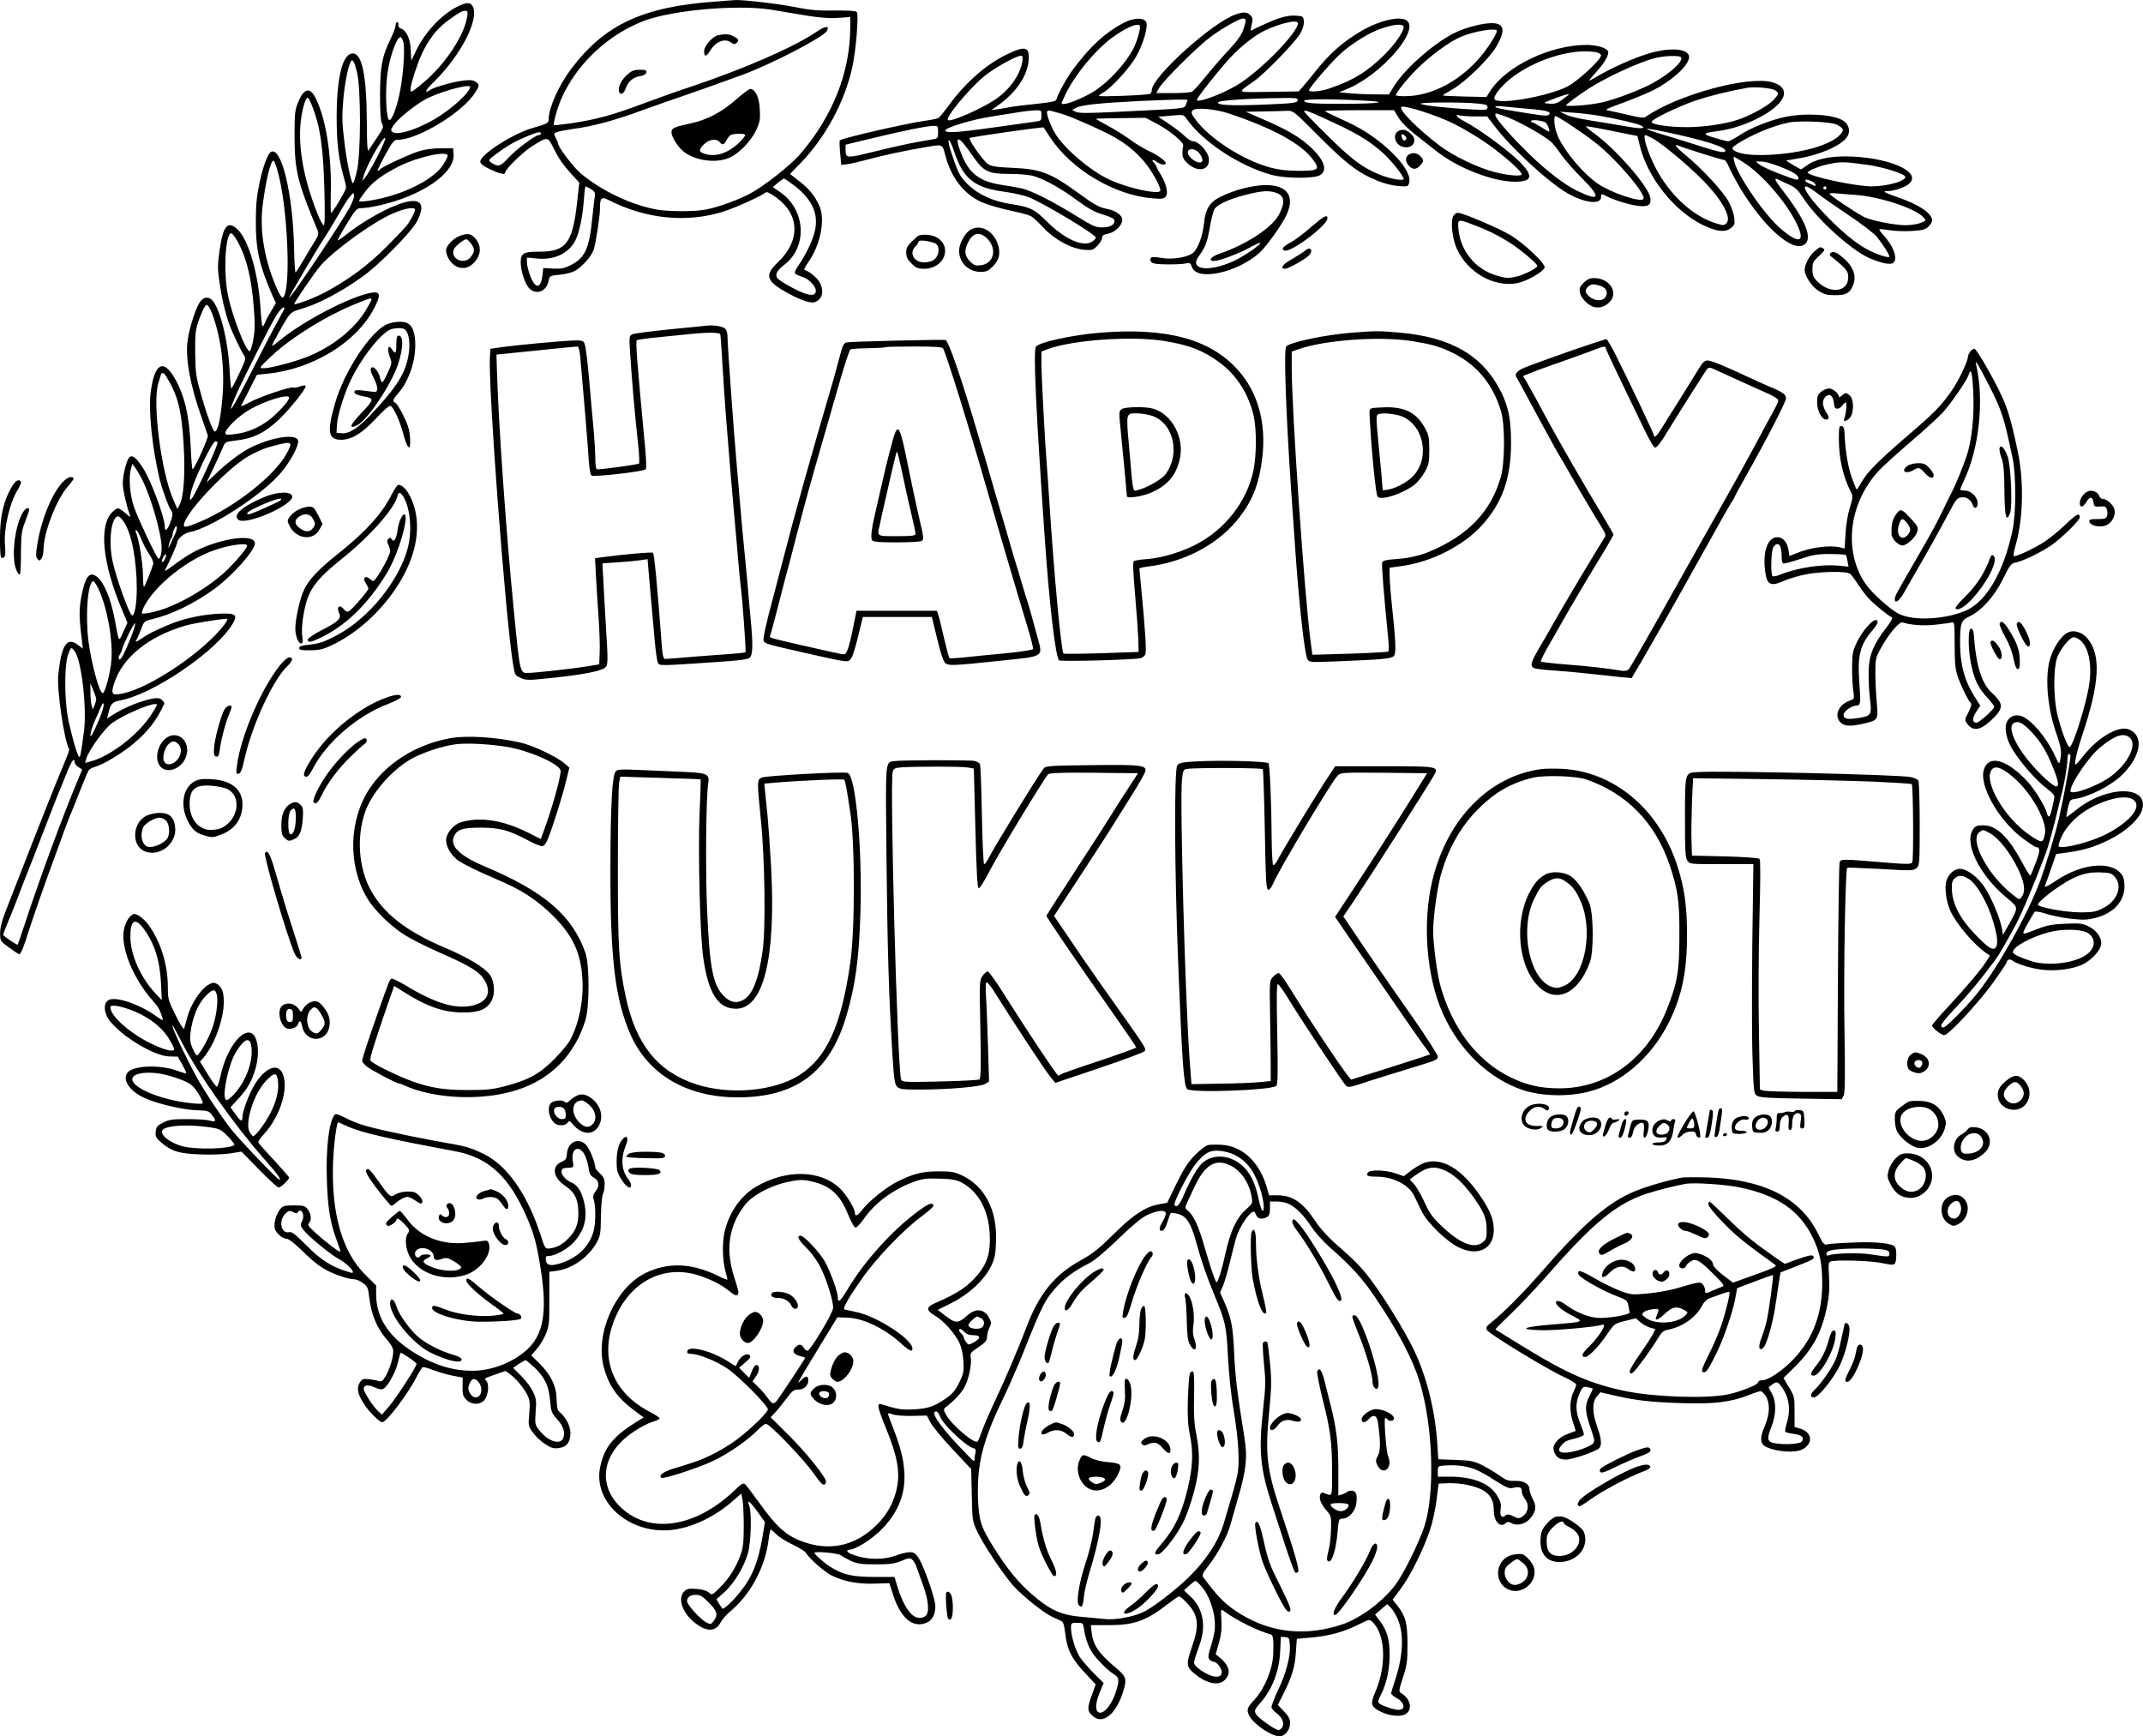 <?xml version="1.0" encoding="UTF-8"?>
<svg xmlns="http://www.w3.org/2000/svg" version="1.0" viewBox="0 0 1378.642 1116.884" preserveAspectRatio="xMidYMid meet">
  <g transform="translate(-0.015,1583.884) scale(0.1,-0.1)" fill="#000000" stroke="none">
    <path d="M4605 15829 c-469 -33 -715 -148 -931 -434 -79 -105 -144 -250 -144 -322 0 -26 -8 -30 -105 -58 -126 -36 -335 -171 -335 -215 0 -15 17 -28 63 -50 65 -31 97 -37 97 -21 0 21 114 132 173 169 100 63 101 63 136 -8 37 -74 61 -108 122 -176 l46 -50 -14 -125 c-29 -264 -71 -319 -242 -319 -104 0 -121 -10 -121 -69 0 -55 28 -140 55 -167 45 -45 110 -20 124 46 7 35 7 35 74 42 41 4 80 15 101 27 47 30 101 92 115 132 15 48 41 215 41 269 0 69 9 76 60 50 234 -119 493 -146 728 -74 76 23 247 100 278 125 8 6 32 -6 71 -35 149 -109 152 -277 8 -414 -83 -79 -77 -116 34 -182 88 -52 168 -83 197 -76 55 14 70 74 34 134 -17 27 -63 65 -94 75 -5 2 5 22 21 45 80 109 114 277 75 365 -29 66 -67 112 -133 163 l-57 44 67 68 c161 166 284 393 334 617 24 108 43 343 29 357 -7 7 -56 10 -144 9 -108 -2 -157 3 -263 24 -108 21 -342 48 -380 43 -5 0 -59 -4 -120 -9z m360 -53 c44 -8 141 -23 215 -36 97 -16 157 -20 213 -16 l77 5 0 -67 c-1 -286 -111 -567 -319 -811 -63 -74 -238 -212 -330 -260 -83 -42 -195 -83 -279 -100 -68 -14 -241 -14 -318 0 -165 30 -359 123 -491 235 -46 40 -143 168 -143 190 0 5 -7 22 -15 37 -13 26 -13 28 8 36 12 5 60 14 107 21 123 16 264 54 435 117 83 30 202 72 265 93 99 34 195 68 385 137 188 69 523 243 545 283 19 35 -10 33 -63 -3 -145 -100 -471 -242 -821 -359 -65 -21 -189 -65 -275 -97 -227 -85 -316 -109 -491 -136 -57 -8 -105 -13 -107 -11 -3 2 3 33 13 68 69 259 298 501 568 603 186 70 606 106 821 71z m-1485 -796 c0 -5 -6 -10 -13 -10 -24 0 -151 -96 -200 -150 -49 -54 -63 -57 -111 -24 -17 11 -13 16 45 59 70 51 115 76 199 111 62 25 80 28 80 14z m1629 -334 c125 -97 164 -194 127 -317 -18 -58 -60 -142 -98 -196 -17 -23 -27 -46 -24 -52 4 -6 25 -16 47 -23 45 -13 93 -65 87 -95 -6 -34 -53 -27 -149 24 -50 26 -95 55 -100 65 -13 24 2 50 46 83 153 117 139 357 -29 470 l-44 30 31 27 c18 15 36 27 40 28 5 0 34 -20 66 -44z m-1308 -23 c26 -16 29 -22 25 -53 -3 -19 -10 -81 -16 -138 -19 -192 -47 -253 -137 -298 -43 -22 -63 -25 -115 -23 l-63 4 -5 -47 c-11 -89 -46 -90 -79 -3 -12 31 -21 70 -21 87 l0 30 63 -6 c111 -12 205 32 248 115 26 52 46 146 55 257 3 50 9 92 11 92 3 0 18 -8 34 -17z M4622 15613 c-37 -7 -92 -69 -92 -103 0 -40 14 -38 40 5 36 58 95 80 134 50 14 -11 23 -12 33 -4 20 17 16 27 -17 44 -28 15 -52 17 -98 8z M4037 15360 c-38 -33 -61 -78 -55 -107 5 -29 30 -21 42 14 16 46 48 75 93 82 25 4 39 12 41 24 3 14 -4 17 -42 17 -36 0 -52 -6 -79 -30z M4737 15200 c-93 -82 -187 -132 -294 -155 -109 -24 -123 -30 -123 -58 0 -26 38 -89 73 -119 75 -65 223 -84 310 -39 62 32 132 108 164 177 21 47 25 67 21 129 -3 76 -27 127 -59 132 -8 1 -49 -29 -92 -67z m57 -229 c3 -5 -19 -32 -49 -59 -64 -58 -134 -81 -200 -66 -50 12 -54 27 -17 64 34 33 81 40 102 15 18 -22 28 -19 45 14 8 16 23 32 32 34 32 8 82 7 87 -2z M2961 15805 c-109 -48 -222 -164 -284 -292 -16 -35 -30 -63 -31 -63 -1 0 -2 29 -3 65 -2 71 -28 129 -63 140 -12 4 -19 14 -17 25 1 10 -2 18 -8 17 -5 -1 -10 -12 -10 -23 -1 -12 -15 -50 -32 -85 -55 -113 -67 -175 -68 -359 0 -115 4 -172 13 -187 11 -20 8 -29 -30 -86 -24 -35 -48 -72 -55 -83 -9 -15 -12 21 -13 176 -1 300 -30 445 -90 445 -65 0 -103 -147 -104 -405 0 -176 12 -273 50 -407 15 -51 14 -53 -10 -96 -33 -61 -70 -117 -76 -117 -3 0 -3 54 -2 120 7 248 -31 488 -98 619 -36 72 -75 62 -111 -26 -22 -53 -24 -72 -24 -223 1 -220 19 -293 148 -602 9 -23 7 -33 -23 -80 -18 -29 -51 -83 -72 -120 -22 -37 -43 -70 -46 -72 -4 -2 -8 66 -10 152 -6 350 -82 665 -150 623 -20 -12 -50 -93 -73 -201 -17 -80 -23 -139 -23 -245 -1 -179 21 -279 105 -473 l24 -53 -28 -47 c-16 -26 -34 -59 -40 -74 -6 -16 -14 -28 -18 -28 -3 0 -9 52 -13 116 -13 214 -73 428 -140 499 -68 71 -100 38 -123 -125 -14 -102 -14 -122 2 -226 14 -100 46 -224 75 -289 35 -78 62 -134 77 -157 17 -27 16 -28 -28 -122 -24 -52 -47 -95 -50 -96 -3 0 -9 55 -12 123 -9 174 -56 371 -105 437 -24 32 -60 32 -83 0 -27 -36 -68 -159 -81 -245 -18 -113 15 -296 92 -510 17 -49 34 -97 37 -107 5 -15 -85 -216 -98 -217 -3 -1 -9 63 -12 142 -9 202 -40 335 -103 443 -74 127 -129 96 -154 -86 -16 -118 8 -355 56 -560 17 -69 61 -189 75 -205 13 -13 11 -34 -7 -82 -18 -46 -34 -56 -34 -21 0 59 -88 296 -140 376 -44 69 -71 89 -90 67 -17 -21 -40 -114 -40 -165 0 -40 24 -146 46 -205 6 -15 -1 -13 -29 13 -45 38 -49 39 -81 10 -92 -84 -69 -330 60 -634 l34 -81 -27 -59 c-30 -67 -27 -72 -53 71 -25 139 -70 247 -115 283 -49 39 -76 4 -101 -124 -16 -87 -16 -136 3 -284 l6 -54 -28 22 c-73 58 -109 7 -130 -188 -11 -93 39 -430 70 -481 3 -3 -13 -46 -34 -95 -21 -49 -72 -175 -113 -279 -66 -166 -109 -276 -265 -676 -22 -58 -33 -102 -32 -135 0 -48 1 -50 59 -91 32 -24 61 -43 64 -43 9 0 34 60 61 150 25 79 108 318 170 485 20 55 48 132 62 170 14 39 33 88 43 110 9 22 37 90 60 150 24 61 47 115 52 121 4 6 25 16 45 22 54 16 178 92 244 149 94 80 146 147 196 255 2 3 -4 14 -14 23 -12 13 -26 15 -55 11 -78 -13 -194 -60 -271 -111 l-28 -18 7 29 c14 63 27 78 71 86 213 36 631 321 732 498 30 53 17 64 -71 62 -115 -3 -244 -30 -343 -72 -93 -40 -126 -56 -163 -81 -50 -34 -56 -35 -42 -11 6 9 19 40 29 67 18 48 21 50 69 61 122 27 281 105 407 199 117 87 255 244 255 289 0 62 -207 36 -375 -46 -33 -16 -93 -53 -132 -83 -74 -55 -80 -58 -63 -27 18 33 70 151 70 160 0 24 43 60 77 67 139 25 474 243 592 385 60 71 114 172 109 203 -7 47 -155 28 -293 -37 -70 -33 -156 -97 -248 -185 l-48 -46 43 90 c24 50 51 109 60 131 16 41 18 41 77 48 118 13 191 48 283 134 75 71 185 209 174 219 -4 4 -20 2 -37 -4 -17 -7 -36 -10 -43 -7 -19 7 -223 -62 -284 -97 -30 -17 -53 -26 -51 -21 2 4 26 52 53 104 l49 96 66 7 c291 28 575 202 688 421 45 87 41 109 -17 100 -131 -21 -442 -183 -592 -308 -27 -22 -48 -37 -48 -34 0 10 69 135 99 181 23 34 36 42 86 56 106 29 259 109 398 209 107 76 316 289 351 357 54 108 25 150 -85 119 -99 -27 -269 -122 -383 -215 -22 -17 -41 -30 -43 -27 -2 2 24 49 58 105 59 96 64 101 96 101 19 0 66 7 106 16 279 61 495 209 485 331 l-3 38 -80 0 c-51 0 -102 -7 -140 -19 -66 -21 -242 -103 -251 -117 -3 -5 -9 -9 -14 -9 -4 0 17 45 47 100 49 89 58 100 83 100 127 0 417 176 496 302 30 46 30 54 2 72 -18 11 -37 12 -88 5 -67 -9 -188 -45 -205 -60 -5 -5 -15 -9 -23 -9 -8 0 15 29 52 65 171 168 291 402 247 483 -14 25 -33 27 -80 7z m44 -77 c-20 -122 -146 -309 -285 -424 -35 -30 -68 -54 -72 -54 -14 0 -8 35 23 130 50 156 117 259 213 328 72 52 88 61 109 61 16 1 18 -4 12 -41z m-409 -165 c10 -53 -3 -224 -26 -330 -22 -104 -57 -186 -70 -162 -18 32 -22 203 -6 305 16 105 59 224 82 224 7 0 16 -16 20 -37z m-299 -190 c26 -113 25 -522 -1 -635 -10 -43 -21 -78 -25 -78 -12 0 -41 141 -57 280 -14 113 -14 156 -5 262 10 107 31 212 48 241 12 20 23 0 40 -70z m714 -122 c-29 -40 -98 -101 -170 -150 -120 -82 -282 -139 -316 -111 -13 11 -12 17 12 49 28 39 128 120 195 158 79 45 264 99 291 86 4 -3 -1 -17 -12 -32z m-1003 -93 c52 -133 71 -260 79 -535 4 -159 3 -233 -4 -233 -6 0 -23 30 -38 68 -97 241 -134 461 -105 637 11 65 28 115 40 115 4 0 17 -24 28 -52z m421 -324 c-30 -58 -64 -117 -76 -132 l-22 -27 8 30 c22 77 131 268 140 244 2 -6 -21 -58 -50 -115z m451 3 c0 -7 -13 -34 -29 -58 -49 -78 -198 -163 -362 -207 -86 -23 -179 -36 -179 -25 0 4 20 34 45 66 47 59 104 101 212 156 121 61 313 103 313 68z m-1095 -95 c67 -228 90 -783 34 -818 -5 -3 -21 21 -35 53 -80 179 -114 370 -95 533 20 165 54 306 72 295 4 -3 15 -31 24 -63z m465 -237 c-59 -108 -390 -602 -390 -581 0 9 197 343 225 381 12 17 50 80 85 140 34 61 72 121 84 133 20 23 21 23 24 4 2 -11 -11 -45 -28 -77z m420 -15 c0 -15 -28 -69 -52 -100 -10 -14 -69 -76 -131 -138 -113 -115 -250 -217 -397 -294 -67 -36 -189 -82 -197 -75 -4 5 136 210 169 247 93 104 337 280 466 336 76 33 142 44 142 24z m-1128 -230 c48 -97 76 -218 90 -389 9 -109 9 -152 -2 -214 -7 -42 -18 -77 -24 -77 -25 1 -113 227 -140 364 -30 147 -15 401 23 394 9 -2 33 -37 53 -78z m848 -348 c0 -5 -16 -35 -36 -68 -72 -120 -207 -229 -366 -296 -82 -34 -246 -78 -292 -78 -31 1 -30 2 48 76 128 122 365 268 561 345 78 31 85 33 85 21z m-1026 -88 c60 -159 84 -361 66 -556 -12 -130 -28 -199 -47 -205 -12 -4 -54 110 -96 262 -27 97 -30 126 -31 250 -1 143 2 157 49 268 9 21 21 37 28 34 7 -2 20 -26 31 -53z m466 31 c0 -2 -8 -19 -19 -38 -49 -88 -109 -203 -207 -396 -106 -211 -153 -280 -90 -133 44 101 227 464 266 525 25 39 50 61 50 42z m-761 -437 c74 -119 99 -214 112 -429 12 -191 2 -345 -25 -396 l-15 -28 -24 55 c-80 179 -138 630 -98 755 7 22 14 46 16 53 6 18 19 15 34 -10z m791 -137 c0 -21 -69 -97 -127 -142 -70 -53 -142 -83 -225 -93 -47 -6 -58 -5 -58 7 0 27 82 107 151 148 99 59 259 108 259 80z m-460 -289 c0 -24 -140 -327 -164 -357 -16 -19 -17 -18 -10 24 10 70 138 341 161 341 7 0 13 -4 13 -8z m444 -71 c-76 -141 -334 -344 -554 -437 -98 -41 -114 -43 -105 -11 29 94 301 375 427 439 69 36 99 47 183 68 84 20 89 14 49 -59z m-925 -176 c56 -114 121 -345 121 -430 0 -41 -11 -76 -21 -69 -13 8 -123 239 -154 324 -29 79 -39 193 -22 255 l9 30 18 -25 c11 -14 33 -52 49 -85z m-121 -265 c49 -73 82 -245 82 -430 0 -92 -13 -170 -29 -170 -17 0 -102 235 -127 350 -23 109 -14 237 19 278 14 18 28 11 55 -28z m330 -73 c-8 -18 -22 -48 -31 -67 -16 -34 -16 -34 -10 -5 3 17 10 34 14 40 5 5 9 15 9 21 0 24 22 69 27 56 3 -7 -1 -27 -9 -45z m-220 -34 c13 -32 37 -78 54 -102 16 -24 27 -51 24 -60 -14 -46 -53 -141 -59 -147 -4 -4 -7 31 -7 77 -1 75 -25 225 -45 272 -4 9 -3 17 1 17 5 0 20 -26 32 -57z m682 -44 c0 -15 -58 -86 -119 -147 -122 -121 -334 -244 -477 -278 -41 -10 -77 -15 -80 -11 -4 3 3 25 15 48 71 135 279 301 451 359 98 34 210 49 210 29z m-530 -89 c-6 -12 -14 -19 -17 -16 -4 3 0 18 8 32 7 14 15 21 17 15 2 -5 -2 -20 -8 -31z m-424 -194 c55 -121 91 -322 81 -454 -6 -79 -41 -212 -56 -212 -19 0 -61 145 -86 295 -29 172 -13 425 26 425 6 0 21 -25 35 -54z m809 -223 c-123 -167 -469 -404 -648 -443 -77 -18 -85 -9 -63 62 55 169 221 303 461 373 48 14 200 39 264 44 8 1 3 -13 -14 -36z m-599 -75 c-46 -116 -71 -164 -80 -149 -4 7 -3 17 2 24 5 7 13 23 17 37 14 47 75 170 84 170 5 0 -6 -37 -23 -82z m-363 -102 c43 -65 77 -369 57 -513 -18 -140 -23 -163 -30 -163 -11 0 -57 164 -75 264 -20 117 -20 316 0 384 9 29 20 52 24 52 5 0 16 -11 24 -24z m136 -303 c1 -6 -4 -24 -10 -40 l-12 -28 -7 25 c-5 14 -8 52 -8 85 l-1 60 19 -45 c10 -25 19 -50 19 -57z m20 -130 c-18 -43 -39 -87 -46 -98 -14 -18 -14 -17 -8 15 4 19 18 58 31 85 12 28 28 64 35 80 9 22 13 25 16 13 2 -9 -10 -52 -28 -95z m371 92 c0 -3 -16 -31 -36 -62 -81 -127 -260 -266 -387 -301 l-39 -11 7 27 c12 48 115 192 164 228 84 62 291 146 291 119z m-530 -370 c0 -8 11 -22 24 -30 l25 -16 -28 -67 c-99 -237 -244 -630 -338 -917 -26 -77 -48 -142 -49 -143 -3 -5 -94 57 -94 64 0 2 11 31 24 63 14 32 43 105 65 162 21 57 67 174 101 259 33 85 81 209 107 275 25 66 53 138 63 160 9 22 32 77 50 123 30 76 50 103 50 67z M7949 15746 c-153 -54 -539 -404 -539 -487 0 -11 -6 -22 -12 -24 -23 -9 -328 -20 -328 -13 0 4 12 14 28 22 49 26 167 154 210 229 48 83 81 200 65 226 -18 29 -83 25 -146 -8 -116 -61 -211 -148 -322 -296 -41 -55 -97 -156 -109 -196 -3 -12 -31 -18 -127 -28 -68 -7 -144 -16 -169 -21 -25 -5 -62 -11 -83 -14 l-39 -5 44 31 c113 80 185 185 195 283 10 94 -20 103 -141 43 -132 -64 -262 -178 -369 -323 -32 -44 -64 -83 -71 -86 -6 -3 -47 -12 -91 -18 -134 -20 -528 -111 -542 -125 -3 -3 -2 -40 2 -82 l7 -76 41 5 c23 3 83 17 134 31 103 28 242 57 378 80 99 17 98 18 115 -49 38 -147 118 -252 232 -305 35 -16 115 -40 180 -54 64 -13 127 -30 140 -37 12 -7 49 -40 80 -74 70 -76 180 -136 263 -143 50 -4 56 -2 85 26 16 17 30 39 30 50 0 15 9 22 37 27 45 8 93 54 93 89 0 31 -41 60 -98 71 -50 9 -83 28 -182 100 -180 131 -243 156 -422 164 -116 5 -141 10 -165 27 -33 24 -124 156 -115 165 8 7 472 73 476 68 1 -2 20 -31 42 -64 135 -206 413 -372 659 -392 59 -5 73 -3 85 12 18 21 2 86 -35 145 -14 22 -25 43 -25 47 0 3 -7 15 -17 25 -19 22 -5 24 23 3 22 -16 54 -20 54 -6 0 15 -59 57 -110 79 -25 11 -79 43 -120 73 -41 30 -108 71 -148 92 -39 21 -72 40 -72 41 0 2 72 4 160 5 l160 2 70 -37 c88 -46 181 -124 172 -144 -3 -8 -5 -31 -5 -50 1 -27 10 -42 39 -67 68 -59 144 -34 130 42 -8 43 -67 105 -99 105 -13 0 -36 14 -53 31 -16 17 -61 52 -101 79 l-72 48 82 7 c77 7 82 6 97 -15 102 -150 342 -309 551 -366 89 -24 276 -25 313 -1 50 33 23 103 -74 190 -64 57 -148 106 -295 169 l-110 48 110 2 c61 1 129 3 153 4 43 1 44 0 210 -167 177 -177 252 -234 377 -284 40 -17 96 -30 132 -33 61 -4 62 -4 69 23 13 54 -55 151 -173 248 -88 70 -152 110 -270 162 -52 24 -97 46 -100 49 -4 3 95 6 219 6 l226 0 30 -49 c18 -29 61 -72 106 -107 42 -33 106 -83 143 -112 138 -107 359 -192 500 -192 117 0 121 41 14 143 -78 73 -253 200 -336 243 -56 29 -73 51 -32 40 12 -3 56 -6 98 -6 l77 0 43 -57 c110 -146 349 -366 476 -439 107 -61 213 -73 213 -24 0 24 3 24 41 4 47 -24 147 -54 203 -60 62 -7 82 8 72 57 -14 71 -214 301 -347 400 -39 28 -68 53 -67 55 4 3 97 -14 247 -45 l85 -17 17 -68 c51 -203 221 -415 403 -504 89 -43 143 -50 180 -21 25 20 28 27 23 66 -2 23 -17 68 -33 99 -32 64 -165 209 -273 299 -73 60 -88 82 -48 65 42 -17 275 -90 289 -90 7 0 22 -21 32 -48 11 -26 44 -87 73 -136 152 -250 334 -411 410 -361 57 38 11 154 -134 343 -60 77 -66 95 -25 72 9 -5 38 -18 64 -30 38 -16 55 -33 92 -89 84 -130 301 -327 417 -380 76 -34 137 -47 157 -34 35 23 5 109 -66 185 -14 15 -24 30 -21 32 2 2 31 0 64 -6 33 -5 97 -8 143 -5 69 4 88 9 108 28 13 12 24 30 24 39 0 46 -80 101 -221 150 -92 32 -104 40 -62 40 38 0 111 25 135 47 87 78 -138 174 -411 176 -109 0 -197 -20 -248 -59 -17 -13 -34 -24 -37 -24 -3 0 -26 13 -51 28 l-45 28 75 13 c158 26 301 93 325 152 14 32 0 72 -32 92 -63 40 -242 51 -373 24 -98 -21 -224 -71 -294 -118 -32 -21 -65 -39 -72 -39 -8 0 -47 10 -87 22 -80 23 -79 31 8 42 91 12 170 36 259 79 189 93 235 200 102 237 -156 43 -608 -80 -813 -222 -12 -9 -36 -7 -105 10 -48 11 -105 24 -126 28 -38 6 -36 8 90 54 70 26 155 61 188 78 111 56 212 144 229 199 22 69 -111 85 -273 33 -96 -31 -220 -87 -310 -139 -29 -17 -54 -31 -57 -31 -4 0 18 26 47 58 54 59 85 115 73 133 -13 22 -75 39 -138 39 -232 0 -518 -137 -620 -298 l-23 -37 -139 3 c-76 2 -140 5 -142 7 -1 1 28 20 65 41 82 47 235 197 280 274 60 105 51 150 -30 150 -57 0 -152 -24 -221 -54 -133 -59 -330 -229 -406 -349 l-35 -56 -90 1 c-49 0 -121 3 -160 7 l-70 6 55 23 c211 88 456 365 385 435 -38 38 -175 8 -300 -65 -119 -70 -203 -145 -301 -269 -27 -34 -60 -74 -74 -90 l-25 -28 -193 -3 c-216 -3 -206 -10 -97 67 73 51 265 249 300 308 17 31 25 57 23 79 -3 31 -5 33 -48 36 -66 5 -130 -16 -292 -96 -3 -2 -1 15 4 38 9 34 8 44 -7 60 -21 23 -45 24 -96 6z m64 -33 c3 -5 -3 -31 -13 -60 -12 -38 -37 -73 -94 -135 -43 -45 -110 -123 -149 -171 -38 -48 -78 -92 -88 -98 -10 -5 -65 -9 -124 -9 l-106 0 18 33 c27 47 246 266 333 330 73 54 182 116 207 117 6 0 14 -3 16 -7z m337 -24 c0 -61 -253 -318 -397 -401 -99 -58 -253 -114 -253 -92 0 14 137 187 210 267 72 78 164 150 230 181 104 48 210 71 210 45z m-1018 -14 c9 -9 -11 -85 -34 -135 -51 -110 -189 -255 -293 -308 -96 -50 -175 -75 -175 -56 0 3 13 32 29 65 68 135 208 299 320 373 80 53 138 76 153 61z m1698 -11 c0 -29 -55 -109 -120 -174 -111 -111 -207 -170 -360 -221 -59 -20 -134 -25 -128 -9 9 26 160 199 216 246 70 60 174 123 242 147 87 31 150 36 150 11z m600 -24 c0 -15 -39 -81 -81 -136 -134 -175 -330 -284 -511 -284 -32 0 -58 3 -58 6 0 16 73 107 140 173 83 82 202 170 276 202 81 36 234 62 234 39z m633 -136 c23 -4 37 -12 37 -22 0 -27 -152 -168 -217 -200 -126 -64 -445 -119 -468 -81 -10 16 39 81 98 128 151 123 394 200 550 175z m-3686 -61 c-14 -86 -81 -181 -174 -244 -84 -58 -284 -146 -304 -133 -21 13 130 196 231 281 63 52 207 133 237 133 12 0 14 -8 10 -37z m4238 27 c16 -25 -71 -104 -179 -164 -79 -44 -234 -103 -326 -125 -69 -16 -189 -27 -235 -22 -10 1 81 69 152 114 114 72 314 164 415 191 62 17 164 20 173 6z m603 -211 c28 -18 28 -22 -8 -63 -32 -36 -154 -104 -235 -129 -87 -28 -224 -47 -334 -46 -112 1 -216 17 -216 34 0 16 174 100 286 138 87 29 206 59 329 81 46 8 155 -1 178 -15z m-1329 -32 c-65 -52 -79 -58 -121 -55 -47 4 -50 2 57 42 51 19 80 25 64 13z m-1741 -34 c-3 -16 -25 -19 -215 -27 -217 -9 -314 -3 -295 16 11 11 198 24 395 26 108 2 118 0 115 -15z m-708 2 c0 -2 -5 -15 -11 -29 -13 -27 21 -24 -450 -47 -183 -9 -241 -9 -259 1 l-22 12 28 15 c34 17 158 30 404 42 223 10 310 12 310 6z m1110 -2 c196 -9 143 -21 -101 -22 -197 -1 -259 4 -259 20 0 11 160 12 360 2z m753 -20 c56 -5 67 -9 67 -24 0 -18 -7 -19 -102 -14 -156 8 -328 27 -328 37 0 9 264 11 363 1z m-148 -131 c66 -33 167 -94 225 -136 101 -73 210 -170 210 -188 0 -15 -84 -9 -171 13 -106 26 -267 103 -356 170 -144 110 -261 227 -248 249 11 17 225 -51 340 -108z m475 97 c123 -10 154 -19 134 -39 -6 -6 -31 -6 -69 0 -218 33 -275 44 -275 51 0 5 19 7 43 4 23 -3 98 -10 167 -16z m-1915 -33 c287 -98 460 -194 535 -298 43 -60 32 -68 -94 -68 -71 0 -126 6 -180 20 -177 47 -396 187 -488 314 -23 32 -26 42 -16 54 19 22 146 11 243 -22z m-1215 -10 c0 -33 -2 -35 -42 -40 -24 -3 -150 -21 -280 -39 -227 -32 -303 -36 -296 -15 6 17 176 68 278 84 52 9 131 21 175 28 44 8 99 14 123 15 42 1 42 1 42 -33z m122 13 c57 -14 285 -115 357 -158 83 -49 152 -110 201 -176 51 -69 94 -155 83 -166 -21 -21 -209 21 -323 73 -116 53 -278 187 -344 286 -32 47 -68 141 -59 155 3 5 15 6 27 2 11 -3 37 -10 58 -16z m1697 -31 c209 -96 273 -133 370 -216 53 -45 141 -154 141 -174 0 -15 -86 0 -153 27 -111 45 -180 97 -334 249 -84 82 -153 154 -153 158 0 12 27 3 129 -44z m1771 16 c107 -18 251 -52 270 -64 34 -21 -7 -21 -117 -1 -65 11 -165 28 -223 37 -58 9 -123 24 -145 35 l-40 19 85 -6 c47 -3 123 -12 170 -20z m-614 -1 c79 -26 254 -123 303 -167 13 -11 42 -48 64 -81 23 -33 83 -102 135 -153 126 -126 115 -152 -33 -80 -81 40 -191 124 -304 233 -109 105 -221 232 -221 252 0 16 -3 16 56 -4z m584 -169 c134 -103 337 -341 312 -366 -22 -22 -210 42 -294 100 -89 61 -206 199 -252 296 -24 50 -34 124 -21 138 7 6 169 -101 255 -168z m-322 130 c13 -4 36 -53 28 -61 -2 -2 -24 10 -49 27 -25 16 -50 30 -56 30 -6 0 -11 5 -11 10 0 10 49 7 88 -6z m1879 -17 c45 -24 48 -35 22 -64 -50 -53 -169 -96 -325 -118 -175 -24 -323 -16 -363 20 -11 11 -6 18 30 41 94 59 223 113 324 134 67 15 275 6 312 -13z m-5782 -47 c1 -33 -3 -41 -20 -45 -11 -2 -63 -11 -115 -20 -52 -9 -174 -36 -270 -60 -188 -46 -190 -46 -190 12 l0 31 173 42 c190 46 346 78 392 79 28 1 30 -1 30 -39z m4703 -5 c231 -50 362 -92 362 -115 0 -18 -39 -11 -163 29 -67 22 -169 53 -226 70 -163 49 -153 54 27 16z m-110 -34 c53 -28 192 -141 300 -245 142 -137 217 -265 178 -304 -14 -14 -21 -14 -69 1 -150 47 -301 188 -389 362 -49 96 -82 205 -63 205 3 0 22 -9 43 -19z m-4488 -91 c58 -173 130 -230 325 -255 57 -8 127 -24 157 -36 113 -49 428 -239 428 -259 0 -5 -11 -17 -25 -26 -56 -37 -177 17 -287 127 -81 81 -112 97 -228 114 -121 18 -217 62 -286 130 -41 40 -56 66 -81 135 -17 47 -34 101 -38 120 -11 55 10 24 35 -50z m57 58 c11 -13 41 -53 67 -91 66 -93 95 -107 233 -107 67 0 127 -6 157 -15 72 -22 178 -82 281 -159 68 -50 108 -72 163 -88 52 -16 72 -27 72 -39 0 -27 -28 -43 -78 -43 -41 -1 -61 8 -162 70 -167 103 -303 171 -363 182 -28 6 -86 16 -127 22 -136 22 -202 71 -250 186 -41 100 -39 133 7 82z m1504 -51 c24 -18 42 -58 32 -68 -25 -25 -107 40 -89 70 9 14 37 13 57 -2z m3516 -73 c120 -76 281 -263 344 -399 54 -115 14 -128 -101 -31 -104 87 -281 342 -304 439 -3 15 -4 27 -1 27 3 0 31 -16 62 -36z m226 -24 c90 -35 127 -57 127 -77 0 -17 -11 -15 -135 33 -49 19 -101 43 -115 54 l-25 20 35 0 c20 0 70 -13 113 -30z m567 9 c94 -12 241 -57 247 -76 9 -27 -113 -63 -216 -63 -106 0 -411 66 -411 89 0 11 65 38 120 51 90 20 106 20 260 -1z m-330 -130 c0 -6 -4 -8 -9 -5 -4 3 -20 10 -35 16 -15 5 -24 14 -21 20 7 12 65 -15 65 -31z m9 -52 c31 -24 124 -89 206 -144 83 -55 164 -118 181 -139 43 -55 84 -121 78 -127 -8 -8 -74 13 -129 41 -74 37 -159 105 -261 208 -161 163 -209 265 -75 161z m61 33 c0 -5 -4 -10 -10 -10 -5 0 -10 5 -10 10 0 6 5 10 10 10 6 0 10 -4 10 -10z m185 -45 c156 -10 388 -87 439 -144 19 -21 19 -21 -17 -36 -20 -8 -65 -15 -99 -15 -76 1 -220 30 -268 54 -55 29 -220 139 -220 148 0 4 19 6 43 3 23 -2 78 -7 122 -10z M9003 14999 c-48 -18 -32 -91 23 -105 63 -16 98 41 52 83 -30 27 -48 32 -75 22z m40 -60 c-8 -8 -14 -6 -22 9 -13 25 -2 37 18 17 11 -11 12 -18 4 -26z M9074 14850 c-29 -11 -37 -38 -19 -66 24 -37 55 -41 82 -9 21 24 22 30 10 48 -17 26 -46 37 -73 27z M8060 14640 c-71 -12 -150 -38 -210 -68 -68 -34 -95 -78 -104 -168 -8 -82 -40 -168 -72 -193 -36 -28 -137 -44 -203 -31 -29 5 -57 7 -62 4 -16 -10 -9 -33 12 -39 27 -9 167 -9 206 -1 28 6 32 4 41 -23 32 -92 288 -38 434 91 45 41 143 177 174 243 68 144 -19 219 -216 185z m149 -41 c55 -19 61 -59 20 -139 -42 -84 -215 -197 -386 -254 -53 -18 -73 -46 -33 -46 33 0 158 47 228 85 35 20 66 34 69 31 9 -8 -103 -85 -167 -115 -165 -76 -294 -58 -227 31 42 56 54 90 71 188 9 52 23 104 30 115 19 29 93 63 198 90 104 27 150 30 197 14z M9349 14448 c-18 -34 -6 -147 24 -211 70 -153 241 -249 390 -219 60 12 163 71 174 99 9 23 -133 158 -223 211 -76 45 -304 142 -335 142 -10 0 -24 -10 -30 -22z m127 -54 c88 -33 143 -59 224 -108 66 -40 190 -142 190 -157 0 -16 -88 -60 -142 -71 -47 -10 -63 -9 -125 10 -131 40 -225 155 -240 292 -7 71 -6 72 93 34z M8433 14377 c-45 -40 -103 -83 -129 -97 -50 -27 -64 -44 -41 -53 41 -15 277 162 277 208 0 27 -24 14 -107 -58z M6242 14360 c-36 -22 -71 -88 -72 -133 0 -77 60 -137 139 -137 36 0 49 6 76 33 38 38 50 73 41 120 -19 102 -113 161 -184 117z m102 -49 c73 -65 55 -166 -32 -178 -36 -5 -45 -2 -72 25 -34 35 -38 67 -14 118 30 63 72 75 118 35z M2964 14324 c-45 -15 -94 -65 -94 -95 0 -39 31 -87 66 -104 49 -23 96 -6 131 46 29 44 27 89 -7 132 -26 32 -49 37 -96 21z m65 -50 c27 -34 26 -54 0 -88 -42 -54 -132 -14 -110 48 8 20 65 66 82 66 4 0 17 -12 28 -26z M5903 14319 c-66 -59 -73 -68 -73 -104 0 -29 8 -45 34 -71 29 -29 41 -34 81 -34 133 0 187 147 75 205 -33 17 -99 19 -117 4z m110 -44 c42 -17 29 -97 -19 -115 -63 -24 -124 2 -124 53 0 13 9 32 20 42 11 10 20 24 20 30 0 12 60 6 103 -10z M11673 14222 c-32 -27 -63 -85 -63 -119 0 -39 44 -106 88 -134 37 -24 57 -29 105 -29 69 0 91 10 112 50 32 61 15 125 -48 182 -49 44 -74 55 -91 38 -8 -9 -5 -16 13 -28 13 -10 41 -33 63 -53 32 -31 38 -43 38 -76 0 -92 -115 -107 -197 -26 -28 28 -33 41 -33 80 0 41 4 50 42 85 35 32 40 41 28 48 -20 13 -21 13 -57 -18z M8389 14221 c-13 -10 -50 -33 -81 -51 -56 -31 -76 -60 -41 -60 22 0 134 63 157 89 17 18 15 41 -3 41 -5 0 -19 -8 -32 -19z M10188 14020 c-25 -26 -29 -36 -24 -63 7 -36 53 -83 91 -93 36 -9 73 3 101 33 58 63 -2 153 -101 153 -27 0 -44 -8 -67 -30z m110 -21 c36 -12 48 -39 32 -69 -17 -31 -72 -30 -107 3 -27 24 -29 40 -7 61 18 19 39 20 82 5z M2491 13754 c-107 -47 -276 -303 -335 -508 -54 -185 -45 -236 39 -236 67 0 136 42 224 137 47 51 85 84 93 81 20 -8 60 -94 83 -182 28 -103 49 -114 43 -23 -3 49 -13 83 -42 141 -21 43 -44 80 -52 83 -21 8 -17 22 17 61 78 88 123 240 108 360 -10 74 -37 102 -98 101 -25 0 -61 -7 -80 -15z m119 -39 c22 -26 30 -88 19 -155 -18 -119 -76 -212 -243 -388 -83 -88 -141 -125 -188 -120 l-33 3 3 53 c3 61 50 209 94 297 76 151 203 307 261 318 46 9 75 6 87 -8z M2550 13625 c0 -59 -7 -68 -28 -34 -23 37 -34 7 -16 -42 17 -45 17 -46 -11 -107 -15 -34 -31 -62 -36 -62 -4 0 -10 12 -14 28 -9 42 -41 80 -56 65 -9 -9 -5 -24 16 -67 30 -61 30 -92 0 -88 -113 15 -125 15 -125 -1 0 -12 17 -19 60 -28 71 -14 71 -16 -26 -119 -65 -68 -71 -94 -15 -66 67 35 219 262 262 392 34 104 36 184 3 184 -10 0 -14 -14 -14 -55z M4545 13744 c-16 -2 -124 -13 -240 -24 -115 -12 -221 -25 -234 -31 -24 -10 -24 -10 -17 -122 8 -136 32 -418 51 -582 7 -66 10 -123 6 -128 -6 -6 -226 -37 -268 -37 -9 0 -13 20 -13 67 0 37 -5 117 -10 177 -6 61 -19 212 -30 336 -15 163 -24 229 -35 239 -13 13 -35 13 -167 3 -170 -14 -320 -30 -388 -40 l-45 -7 -3 -50 c-13 -183 100 -1679 148 -1974 13 -78 12 -75 52 -94 27 -13 50 -14 128 -6 273 26 405 52 421 82 8 13 9 55 5 121 -6 91 -22 382 -28 496 l-2 45 89 6 c50 3 115 9 145 13 l56 8 17 -199 c10 -109 23 -254 29 -323 6 -69 15 -133 20 -144 11 -21 7 -21 388 5 136 9 190 16 203 27 20 18 22 78 7 242 -6 58 -15 159 -20 225 -6 66 -15 161 -20 210 -5 50 -17 171 -25 270 -8 99 -20 230 -25 290 -18 194 -60 779 -60 836 0 14 -6 32 -12 41 -14 17 -74 28 -123 22z m89 -56 c2 -7 9 -103 15 -213 7 -110 16 -249 21 -310 28 -349 41 -507 55 -655 8 -91 20 -219 25 -285 6 -66 12 -136 15 -155 11 -79 36 -422 31 -427 -3 -3 -65 -9 -138 -14 -73 -5 -185 -13 -248 -19 -63 -5 -122 -10 -131 -10 -13 0 -18 25 -27 158 -23 310 -43 517 -51 525 -6 6 -168 -8 -330 -29 l-43 -6 6 -116 c4 -64 11 -184 17 -267 6 -82 9 -184 7 -225 l-3 -75 -75 -12 c-96 -16 -342 -43 -385 -43 -50 0 -50 -2 -90 410 -50 506 -98 1197 -108 1536 l-3 102 61 6 c33 3 148 15 255 26 107 11 200 20 206 20 6 0 14 -29 17 -67 21 -233 47 -544 53 -640 4 -69 11 -117 19 -123 14 -11 334 25 349 40 5 5 4 58 -3 132 -51 542 -63 690 -54 698 4 4 69 13 143 20 74 8 164 16 200 20 116 12 190 11 194 -2z M7080 13699 c-184 -15 -398 -62 -416 -91 -17 -27 0 -397 56 -1213 30 -435 70 -784 94 -804 11 -9 473 3 523 14 12 3 26 13 31 23 9 16 1 145 -27 437 -6 61 -11 113 -11 116 0 4 26 10 58 14 225 27 436 136 567 293 100 121 145 231 166 410 26 222 -29 419 -158 562 -177 197 -456 273 -883 239z m413 -54 c159 -26 247 -60 353 -138 109 -80 186 -201 219 -342 20 -86 19 -252 -1 -351 -41 -202 -186 -387 -382 -484 -94 -46 -210 -80 -297 -87 -44 -3 -85 -9 -91 -14 -7 -6 -4 -70 8 -211 10 -112 19 -241 21 -288 l2 -85 -239 -8 c-131 -4 -241 -5 -244 -2 -15 15 -62 517 -92 990 -5 83 -12 179 -15 215 -11 130 -35 577 -35 657 l0 81 43 16 c165 59 542 85 750 51z M7216 13207 c-18 -13 -18 -21 -7 -128 16 -159 41 -422 41 -433 0 -16 105 0 160 26 105 47 158 112 181 219 29 133 -53 285 -172 319 -51 15 -182 12 -203 -3z m182 -39 c149 -37 202 -246 98 -383 -24 -31 -126 -88 -178 -99 -32 -7 -28 -27 -54 277 -20 222 -21 217 49 217 21 0 59 -5 85 -12z M8700 13699 c-174 -13 -409 -63 -426 -90 -15 -25 -2 -407 30 -889 8 -118 20 -287 26 -375 25 -374 62 -711 81 -746 11 -21 15 -21 173 -15 302 12 366 17 382 34 17 16 15 81 -12 334 -8 75 -14 159 -14 186 l0 49 80 11 c192 27 395 131 514 262 132 146 187 303 187 531 0 145 -16 229 -62 323 -117 236 -320 356 -654 385 -132 12 -152 12 -305 0z m388 -55 c113 -18 168 -33 237 -65 168 -77 276 -202 331 -384 27 -85 26 -332 -1 -425 -63 -222 -211 -376 -460 -480 -62 -26 -130 -41 -208 -47 -65 -4 -90 -10 -95 -21 -5 -13 12 -223 38 -482 5 -47 5 -88 2 -92 -4 -3 -115 -10 -248 -14 l-241 -7 -12 89 c-39 300 -121 1478 -121 1760 l0 101 43 15 c166 60 527 86 735 52z M8826 13213 c-17 -4 -18 -13 -13 -86 15 -242 39 -473 50 -484 25 -24 154 17 232 74 22 16 53 54 70 84 27 49 30 63 30 144 0 81 -3 95 -30 144 -51 93 -126 132 -249 130 -39 -1 -79 -3 -90 -6z m164 -44 c169 -36 223 -287 87 -406 -40 -35 -111 -70 -154 -75 l-28 -3 -7 95 c-5 52 -15 160 -23 240 -11 113 -12 146 -2 152 17 11 68 10 127 -3z M5771 13648 c-168 -4 -314 -9 -326 -12 -17 -4 -25 -22 -42 -88 -12 -46 -28 -105 -36 -133 -171 -585 -238 -824 -337 -1205 -18 -69 -43 -163 -55 -210 -47 -176 -68 -269 -62 -284 7 -18 26 -23 310 -87 224 -50 229 -51 247 -33 16 16 36 82 72 237 l9 37 222 0 222 0 34 -139 c21 -90 40 -146 52 -157 21 -19 46 -18 369 16 269 28 259 22 226 145 -36 133 -65 237 -76 265 -4 14 -18 59 -30 100 -12 41 -25 86 -30 100 -5 14 -18 59 -30 100 -12 41 -32 111 -45 155 -41 139 -105 358 -121 415 -9 30 -19 66 -24 80 -5 14 -18 59 -30 100 -102 347 -186 592 -207 602 -4 2 -145 0 -312 -4z m296 -50 c19 -31 170 -515 271 -868 58 -200 155 -534 217 -740 7 -25 32 -106 54 -180 23 -74 39 -140 37 -146 -2 -6 -78 -18 -182 -28 -99 -9 -217 -21 -263 -26 -47 -5 -88 -7 -92 -5 -4 3 -19 58 -34 122 -15 65 -31 133 -37 151 l-10 32 -259 0 -259 0 -4 -22 c-39 -200 -56 -258 -75 -258 -20 1 -50 7 -281 60 -193 44 -203 47 -196 59 3 4 28 97 56 207 28 109 60 233 72 274 11 41 31 118 44 170 67 255 78 295 160 580 40 137 38 131 118 410 31 107 61 197 67 201 6 4 59 7 117 8 59 1 108 4 111 7 2 2 84 4 182 4 131 0 180 -3 186 -12z M5760 13058 c-15 -35 -54 -187 -89 -343 -18 -77 -36 -158 -41 -180 -24 -100 -30 -158 -19 -172 9 -10 47 -13 158 -13 80 0 152 4 160 9 15 10 14 23 -14 141 -25 110 -46 207 -84 394 -36 177 -51 211 -71 164z m61 -338 c6 -30 24 -110 40 -178 16 -67 29 -129 29 -137 0 -12 -21 -15 -120 -15 -134 0 -128 -4 -109 78 5 26 14 65 19 87 32 145 83 362 87 375 5 13 17 -34 54 -210z M10125 13589 c-311 -110 -339 -120 -360 -140 -15 -15 -17 -23 -9 -37 10 -17 23 -40 156 -287 81 -149 119 -217 128 -230 4 -5 18 -30 32 -55 35 -63 188 -324 229 -388 30 -48 32 -56 19 -75 -56 -89 -239 -395 -300 -502 -40 -71 -93 -163 -117 -203 -53 -90 -61 -117 -36 -130 10 -5 68 -13 128 -16 61 -4 169 -14 240 -22 72 -8 160 -17 196 -21 l66 -6 70 119 c38 66 101 175 140 244 39 69 81 143 93 165 12 22 44 78 70 125 26 47 58 103 70 125 12 22 56 99 96 172 40 72 84 150 98 172 14 22 26 42 26 45 0 2 26 50 58 107 149 264 272 503 272 526 0 24 -22 40 -100 72 -30 13 -93 41 -140 63 -153 72 -241 108 -265 108 -15 0 -30 -11 -43 -32 -11 -18 -68 -109 -126 -203 -59 -93 -119 -189 -133 -212 -25 -40 -43 -54 -43 -34 0 9 -147 320 -238 501 -31 63 -61 115 -67 117 -5 1 -100 -30 -210 -68z m205 12 c0 -8 40 -94 238 -503 43 -91 71 -138 81 -138 9 0 36 33 60 73 85 139 264 422 275 434 9 9 18 9 41 -2 17 -8 91 -42 165 -75 74 -34 161 -73 193 -87 31 -15 57 -32 57 -39 0 -13 -9 -31 -82 -164 -19 -36 -53 -99 -75 -140 -63 -117 -99 -181 -208 -375 -56 -99 -178 -315 -270 -480 -185 -331 -312 -553 -328 -573 -6 -7 -22 -10 -41 -8 -115 18 -211 29 -354 40 -89 7 -165 16 -169 19 -3 4 16 44 42 89 27 46 59 103 73 128 52 93 162 280 255 433 54 87 97 162 97 167 0 4 -29 54 -63 111 -104 170 -293 498 -377 654 -59 112 -100 184 -122 223 l-20 32 39 16 c21 9 112 43 203 74 91 32 188 67 215 78 56 23 75 26 75 13z M12675 13577 c-8 -12 -15 -27 -15 -33 0 -30 -62 -159 -106 -221 -71 -100 -112 -142 -289 -293 -181 -156 -249 -224 -289 -292 -15 -27 -29 -48 -31 -48 -2 0 -15 30 -29 68 -25 66 -44 172 -49 282 -1 43 -6 56 -19 58 -16 3 -18 -6 -18 -83 0 -124 27 -244 77 -340 14 -28 14 -36 -6 -100 -13 -40 -25 -113 -28 -167 l-6 -98 -26 7 c-67 18 -198 0 -287 -38 l-42 -17 -6 38 c-8 51 -35 83 -71 83 -62 0 -95 -87 -80 -213 11 -95 34 -107 126 -66 30 13 90 31 135 40 98 19 263 22 286 4 9 -7 32 -38 51 -68 20 -30 51 -71 69 -91 36 -38 130 -115 149 -121 8 -3 -7 -30 -38 -70 -80 -104 -107 -168 -111 -266 -2 -46 1 -126 7 -179 14 -115 12 -119 -75 -133 -69 -11 -94 -6 -94 21 0 21 53 59 83 59 26 0 29 16 19 141 -13 183 3 248 84 343 36 42 43 66 20 66 -24 0 -86 -73 -119 -140 -28 -59 -31 -74 -32 -165 0 -55 3 -123 8 -151 7 -51 7 -52 -23 -62 -73 -26 -103 -99 -58 -142 26 -24 68 -25 151 -5 90 21 91 23 81 135 -5 52 -9 138 -9 190 0 88 2 99 33 155 50 93 121 177 142 170 56 -18 138 -23 218 -14 48 5 94 12 102 14 13 4 15 -16 15 -143 0 -117 4 -158 19 -202 22 -66 72 -166 86 -175 6 -4 0 -26 -16 -57 -26 -51 -26 -51 -6 -77 35 -47 81 -41 148 21 63 58 77 87 59 122 -8 14 -28 38 -44 52 -71 60 -108 175 -123 384 -2 23 -8 35 -18 35 -21 0 -19 -146 4 -244 21 -92 46 -141 102 -201 24 -26 44 -52 44 -57 0 -16 -97 -103 -115 -103 -28 0 -28 29 -1 70 l26 40 -34 53 c-66 102 -96 212 -96 345 0 133 6 150 59 175 78 36 161 128 217 242 47 95 51 99 88 107 44 9 160 66 221 108 69 48 185 161 185 181 0 32 -20 22 -94 -48 -39 -38 -99 -87 -133 -109 -65 -43 -189 -101 -199 -92 -2 3 4 37 15 76 48 172 52 410 11 602 -56 264 -76 317 -202 542 -34 59 -67 109 -74 112 -7 3 -20 -5 -29 -17z m124 -223 c81 -161 92 -196 148 -459 24 -113 24 -361 -1 -473 -56 -259 -163 -446 -291 -507 -128 -60 -340 -73 -437 -26 -56 27 -176 135 -217 195 -144 211 -107 520 87 728 26 28 118 111 204 185 87 74 181 160 209 191 56 63 153 205 164 240 14 47 23 18 29 -101 9 -157 -8 -324 -44 -427 -25 -72 -65 -170 -85 -210 -13 -25 -42 -83 -64 -130 -46 -96 -74 -146 -186 -340 -115 -198 -125 -217 -125 -234 0 -36 31 -12 66 52 20 37 58 103 84 147 72 124 143 252 195 350 51 98 57 105 96 105 27 0 51 -21 62 -53 10 -28 32 -14 30 19 -3 38 -44 77 -82 77 -17 0 -31 3 -31 7 0 3 11 29 24 56 98 204 132 514 80 743 -6 26 -6 26 10 5 8 -12 42 -75 75 -140z m-1344 -1036 c4 -11 7 -38 7 -59 -1 -21 4 -41 9 -44 5 -4 53 9 107 27 83 28 111 33 194 33 53 0 99 -3 103 -6 3 -4 8 -22 11 -41 l6 -34 -62 6 c-113 11 -273 -14 -387 -61 -18 -7 -36 -10 -40 -5 -13 13 -9 159 5 184 16 28 39 28 47 0z M12864 12957 c-3 -8 2 -37 12 -64 14 -37 18 -84 19 -213 2 -166 12 -205 36 -143 17 44 6 307 -15 365 -20 55 -43 79 -52 55z M12273 12843 c-48 -33 -15 -58 37 -28 35 20 38 19 75 -21 32 -34 55 -38 55 -9 0 7 -13 27 -29 44 -24 26 -36 31 -73 30 -23 0 -53 -7 -65 -16z M12208 12543 c-32 -37 -42 -73 -39 -141 1 -29 43 -72 70 -72 29 0 89 56 96 91 6 26 1 37 -42 82 -56 60 -64 64 -85 40z m61 -69 c25 -32 26 -51 4 -76 -43 -48 -81 5 -53 76 12 33 23 33 49 0z M12804 12253 c-32 -91 -82 -172 -150 -240 -74 -74 -86 -93 -61 -93 65 0 233 222 240 316 2 31 -20 44 -29 17z M11716 13319 c-21 -17 -26 -29 -26 -67 0 -69 45 -134 73 -105 4 3 0 17 -9 31 -30 45 -34 79 -14 104 26 32 54 14 58 -36 3 -28 8 -36 23 -36 10 0 24 9 31 20 7 11 17 20 22 20 9 0 3 -73 -9 -102 -10 -24 10 -23 35 2 27 27 28 119 2 143 -10 10 -22 17 -27 17 -5 0 -17 -7 -27 -17 -11 -9 -18 -11 -18 -5 0 20 -39 52 -64 52 -13 0 -35 -9 -50 -21z M395 12728 c-68 -80 -130 -237 -155 -390 -10 -64 -10 -81 1 -94 12 -14 14 -14 26 2 7 10 13 35 13 57 0 108 86 331 159 409 22 25 38 48 34 51 -16 17 -44 4 -78 -35z M75 12706 c-52 -89 -75 -188 -75 -328 0 -104 3 -128 14 -128 20 0 24 16 18 86 -8 106 31 272 84 355 13 22 22 44 19 49 -13 21 -35 8 -60 -34z M2520 12658 c-62 -123 -164 -236 -335 -373 -134 -107 -195 -170 -228 -238 -27 -56 -57 -188 -57 -253 0 -44 19 -94 37 -94 11 0 13 9 8 43 -9 56 9 180 35 251 31 81 85 143 213 245 179 142 342 324 363 405 8 32 17 33 37 3 46 -70 60 -219 31 -331 -55 -212 -251 -454 -456 -563 -78 -42 -114 -54 -183 -62 -44 -4 -60 -10 -60 -21 0 -12 14 -15 70 -14 57 0 83 6 137 31 183 86 356 252 462 445 98 180 116 363 49 505 -25 52 -55 83 -80 83 -6 0 -26 -28 -43 -62z M13434 12679 c-28 -10 -54 -47 -54 -76 0 -33 22 -28 43 8 20 36 41 34 45 -5 3 -23 8 -27 30 -26 15 1 32 2 39 1 16 -1 26 -36 18 -61 -5 -17 -15 -20 -61 -20 -47 0 -55 -3 -52 -17 5 -26 68 -40 106 -24 43 18 68 73 52 111 -13 30 -49 60 -74 60 -8 0 -17 8 -21 18 -7 25 -45 41 -71 31z M1697 12640 c-138 -58 -203 -116 -163 -145 49 -37 346 92 346 149 0 36 -95 34 -183 -4z m107 -20 c-11 -11 -190 -90 -205 -90 -20 0 -7 16 29 34 108 54 205 85 176 56z M1918 12559 c-21 -10 -45 -31 -55 -45 -16 -25 -16 -28 3 -63 43 -81 150 -92 189 -19 l20 37 -28 56 c-26 50 -32 55 -60 55 -18 -1 -49 -10 -69 -21z m97 -60 c15 -28 15 -33 0 -55 -19 -29 -48 -31 -86 -3 -35 24 -37 52 -7 73 38 27 75 20 93 -15z M141 12532 c-49 -96 -68 -283 -36 -359 8 -20 19 -33 23 -29 4 4 7 67 7 139 1 113 4 141 24 192 34 91 35 95 17 95 -8 0 -24 -17 -35 -38z M2576 12498 c-8 -18 -17 -54 -20 -80 -8 -50 -23 -70 -37 -47 -6 11 -11 11 -20 2 -10 -10 -10 -18 -1 -38 7 -14 12 -34 12 -43 0 -19 -54 -124 -87 -168 -21 -28 -21 -29 -42 -10 -31 28 -51 7 -27 -28 9 -14 16 -29 16 -34 0 -12 -104 -133 -124 -144 -12 -7 -21 -4 -36 14 -25 31 -47 13 -29 -25 17 -37 -1 -55 -112 -112 -50 -26 -89 -52 -89 -60 0 -21 17 -19 77 9 166 78 311 219 433 420 74 123 148 376 109 376 -5 0 -16 -15 -23 -32z M12864 11827 c-2 -7 13 -44 35 -83 25 -43 45 -95 54 -139 9 -47 18 -70 28 -70 11 0 14 14 13 57 -1 65 -20 117 -69 194 -35 54 -51 65 -61 41z M12975 11829 c-10 -15 55 -149 72 -149 21 0 15 43 -14 100 -29 56 -46 70 -58 49z M13310 11773 c-49 -19 -105 -104 -126 -190 -28 -119 -10 -306 46 -465 31 -91 34 -114 24 -167 -6 -31 -7 -31 -35 29 -54 115 -146 224 -210 251 -41 16 -80 2 -98 -36 -20 -41 -2 -119 42 -187 57 -87 144 -186 208 -236 47 -36 59 -51 55 -67 -3 -11 -10 -44 -16 -73 -12 -54 -23 -60 -34 -17 -10 39 -76 145 -120 194 -134 145 -251 178 -283 80 -33 -102 95 -328 251 -444 41 -30 79 -55 83 -55 29 0 29 -25 1 -97 -16 -42 -31 -80 -35 -85 -3 -6 -27 32 -54 83 -88 165 -165 239 -250 239 -42 0 -51 -4 -66 -27 -59 -89 41 -292 213 -436 82 -69 82 -59 17 -176 l-37 -66 -7 41 c-12 66 -67 199 -111 265 -45 67 -114 119 -159 119 -39 0 -78 -38 -89 -84 -10 -45 1 -123 25 -181 35 -82 150 -220 233 -277 l24 -16 -25 -40 c-33 -52 -129 -165 -249 -295 -54 -57 -98 -109 -98 -115 0 -15 59 -62 78 -62 27 0 213 199 310 332 50 70 92 132 92 137 0 16 20 23 33 13 25 -21 117 -51 186 -60 85 -12 194 0 263 30 54 23 114 84 124 125 11 41 -22 93 -76 121 -41 21 -55 23 -150 19 -83 -3 -120 -10 -175 -31 -118 -46 -113 -48 -71 30 21 38 42 73 46 78 5 4 37 -1 72 -13 34 -11 106 -26 159 -32 81 -9 106 -8 159 5 112 29 181 99 187 191 2 29 -2 60 -9 75 -55 104 -254 92 -429 -25 -47 -32 -78 -47 -74 -37 4 9 22 60 40 112 l33 95 78 11 c106 15 173 36 271 85 100 50 186 129 204 189 47 157 -222 159 -419 3 -36 -29 -67 -52 -68 -50 -2 1 3 27 9 57 11 47 16 55 37 58 95 12 242 86 315 159 122 122 139 255 37 291 -66 23 -197 -55 -286 -168 -26 -33 -50 -60 -53 -60 -11 0 8 86 43 190 114 341 122 520 30 626 -31 35 -81 51 -116 37z m68 -49 c56 -39 82 -154 63 -284 -16 -119 -104 -400 -126 -407 -13 -4 -59 119 -81 217 -24 106 -24 288 0 358 19 55 82 132 107 132 8 0 25 -7 37 -16z m-310 -592 c60 -63 98 -125 141 -234 33 -80 39 -118 20 -118 -20 0 -98 70 -163 146 -106 124 -153 238 -110 262 28 16 57 1 112 -56z m634 -39 c49 -44 -12 -167 -123 -249 -86 -63 -259 -125 -259 -93 0 47 119 222 192 281 95 78 151 96 190 61z m-382 -120 c0 -27 -49 -290 -74 -398 -23 -100 -85 -304 -122 -405 -80 -214 -270 -554 -403 -720 -69 -86 -201 -220 -217 -220 -33 0 -17 27 80 129 89 95 158 178 253 306 24 32 64 102 132 227 38 70 130 291 194 463 14 39 39 129 57 200 17 72 35 146 40 165 19 69 40 190 40 230 0 22 5 40 10 40 6 0 10 -8 10 -17z m-349 -151 c107 -99 199 -271 185 -345 -12 -63 -18 -64 -94 -13 -167 111 -309 357 -246 427 24 27 76 4 155 -69z m760 -133 c45 -45 -26 -132 -171 -211 -80 -43 -231 -88 -296 -88 -22 0 -24 3 -18 23 32 106 122 196 250 253 109 48 201 57 235 23z m-926 -212 c54 -30 128 -125 176 -224 43 -89 52 -146 26 -182 -14 -22 -15 -22 -64 17 -157 125 -275 349 -209 398 25 18 23 18 71 -9z m801 -280 c51 -59 15 -154 -75 -199 -48 -25 -66 -28 -149 -28 -94 0 -272 33 -272 50 0 14 79 80 153 127 94 62 164 84 251 80 61 -2 71 -6 92 -30z m-939 -13 c52 -33 123 -158 158 -281 28 -97 31 -145 10 -163 -18 -15 -47 5 -127 87 -100 104 -150 200 -151 296 -1 41 3 53 22 69 25 19 48 17 88 -8z m770 -350 c42 -32 44 -82 3 -122 -67 -67 -263 -94 -381 -53 -79 27 -109 43 -109 56 0 33 112 95 230 127 92 24 218 21 257 -8z M12806 11711 c-8 -13 45 -114 59 -113 20 2 16 48 -7 82 -25 36 -43 47 -52 31z M1800 11558 c-121 -152 -252 -459 -275 -642 -7 -52 -6 -58 10 -54 14 2 23 26 40 103 49 214 182 502 274 589 35 34 40 56 12 56 -11 0 -37 -22 -61 -52z M2482 11350 c-123 -44 -264 -142 -374 -259 -82 -87 -168 -225 -150 -243 15 -15 29 -3 54 45 86 169 288 344 486 418 47 19 82 37 82 45 0 19 -35 17 -98 -6z M1446 11278 c-23 -35 -67 -197 -69 -253 -2 -39 1 -50 14 -53 14 -2 18 8 24 50 8 63 36 168 59 222 9 21 16 42 16 47 0 18 -30 8 -44 -13z M1066 11089 c-51 -40 -71 -127 -40 -173 41 -64 151 -23 174 65 26 95 -62 165 -134 108z m70 -27 c27 -17 35 -51 21 -84 -23 -55 -87 -75 -103 -33 -10 24 5 80 27 103 21 23 36 27 55 14z M2890 11089 c-213 -40 -400 -157 -509 -318 -137 -203 -145 -495 -20 -708 48 -81 160 -190 255 -246 44 -26 132 -70 195 -98 222 -97 280 -133 312 -196 37 -71 11 -125 -70 -149 -110 -32 -248 7 -443 126 -46 27 -87 47 -92 44 -11 -7 -17 -22 -78 -194 -72 -205 -110 -320 -110 -335 0 -8 15 -25 33 -39 32 -24 187 -106 202 -106 4 0 21 -6 38 -14 195 -87 501 -100 722 -29 219 70 371 224 441 448 27 86 27 356 1 433 -84 240 -263 395 -645 556 -160 67 -226 129 -203 190 19 49 54 61 176 61 123 -1 180 -16 312 -87 39 -21 78 -35 86 -32 9 3 23 24 32 47 31 76 92 270 115 365 l23 93 -34 29 c-50 43 -203 115 -284 133 -155 35 -348 47 -455 26z m375 -55 c139 -24 324 -104 341 -149 9 -21 -54 -248 -108 -392 l-19 -51 -76 38 c-165 84 -316 107 -440 69 -46 -15 -93 -72 -93 -114 0 -42 31 -96 73 -128 34 -25 137 -76 247 -122 163 -68 260 -131 368 -237 127 -126 180 -240 189 -409 8 -135 -21 -280 -78 -389 -13 -25 -60 -81 -104 -125 -93 -94 -164 -133 -312 -172 -83 -22 -120 -26 -243 -26 -202 -1 -318 28 -529 131 -51 25 -96 52 -98 60 -5 12 21 98 114 368 l39 111 54 -34 c149 -96 260 -136 385 -137 106 -1 157 19 187 75 25 45 20 124 -10 167 -34 47 -143 113 -295 177 -245 104 -394 221 -475 374 -74 139 -88 332 -35 491 42 128 181 285 310 353 77 40 189 76 272 88 72 10 221 2 336 -17z M2283 11052 c-67 -53 -149 -145 -198 -222 -50 -78 -79 -147 -65 -155 16 -10 27 2 52 53 37 77 104 166 183 243 41 40 81 77 89 81 20 11 21 38 2 38 -8 0 -36 -17 -63 -38z M5755 10943 c-61 -9 -58 26 -52 -618 6 -585 15 -890 38 -1264 10 -165 15 -197 31 -213 15 -15 35 -18 141 -18 186 0 398 18 426 37 l24 15 -7 232 c-4 127 -9 270 -13 319 -3 57 -2 87 5 87 5 0 25 -24 43 -52 134 -213 329 -510 365 -554 l33 -41 285 96 c157 53 288 102 291 109 8 21 14 11 -274 417 -54 77 -147 210 -204 296 l-106 156 68 104 c136 207 278 425 314 484 21 33 76 121 122 195 47 74 85 143 85 153 0 34 -44 38 -349 34 -277 -3 -295 -5 -308 -23 -47 -63 -317 -504 -358 -584 -8 -16 -19 -30 -24 -30 -4 0 -11 141 -14 313 -3 172 -9 320 -12 329 -4 9 -20 19 -37 22 -34 7 -465 6 -513 -1z m470 -41 l40 -7 10 -385 c7 -288 13 -385 22 -385 7 0 34 44 62 97 55 110 364 620 385 637 9 8 97 11 295 9 l282 -3 -58 -90 c-33 -49 -83 -128 -112 -175 -54 -87 -74 -117 -291 -452 -69 -105 -126 -195 -128 -199 -3 -7 186 -283 431 -632 81 -115 147 -212 147 -216 0 -4 -107 -42 -237 -86 -131 -43 -242 -82 -248 -87 -5 -4 -13 -8 -17 -8 -9 0 -210 303 -358 538 -45 72 -89 132 -96 132 -7 0 -22 -13 -33 -29 -20 -27 -20 -37 -14 -343 5 -249 3 -317 -7 -323 -7 -4 -121 -10 -255 -13 -232 -5 -243 -4 -248 14 -24 85 -73 1897 -54 1976 6 24 12 27 60 31 97 6 382 6 422 -1z M7697 10941 c-92 -5 -111 -9 -123 -25 -21 -30 -18 -679 6 -1281 25 -635 36 -786 58 -802 32 -26 538 -7 571 20 12 10 13 63 8 335 -5 251 -4 323 5 320 7 -3 41 -51 76 -109 93 -151 346 -532 363 -546 11 -9 27 -7 74 8 64 22 285 90 428 134 73 22 87 30 87 47 0 11 -71 122 -158 247 -172 245 -304 437 -393 570 l-57 85 58 85 c112 167 502 777 529 829 27 50 16 52 -325 52 l-314 0 -74 -112 c-70 -108 -272 -441 -302 -501 -8 -15 -19 -25 -23 -23 -5 3 -9 81 -10 173 -1 221 -12 469 -20 482 -9 13 -312 21 -464 12z m427 -50 c3 -5 9 -180 13 -389 5 -310 9 -382 20 -386 9 -4 20 9 33 38 39 93 372 649 414 694 22 22 22 22 299 20 l278 -3 -99 -160 c-97 -156 -271 -428 -419 -652 l-74 -112 77 -113 c43 -62 121 -176 174 -253 53 -77 123 -178 155 -225 125 -181 149 -216 178 -253 16 -21 28 -39 26 -41 -4 -3 -280 -92 -424 -136 -38 -12 -75 -23 -81 -26 -11 -5 -255 359 -393 584 -35 56 -68 102 -75 102 -7 0 -23 -11 -36 -25 -23 -25 -23 -25 -19 -252 2 -126 4 -271 4 -323 l0 -95 -70 -7 c-38 -4 -153 -9 -255 -10 l-185 -3 -12 160 c-29 410 -63 1661 -49 1797 7 63 9 67 34 71 55 8 481 7 486 -2z M9910 10891 c-333 -48 -598 -320 -694 -711 -67 -274 -40 -622 66 -860 107 -239 299 -422 518 -494 120 -39 287 -43 418 -10 212 53 406 221 520 449 82 166 116 328 115 565 0 183 -17 300 -64 445 -119 360 -404 599 -736 618 -49 3 -113 2 -143 -2z m295 -66 c263 -91 445 -279 538 -555 52 -158 62 -229 61 -450 0 -230 -13 -304 -81 -475 -126 -316 -384 -506 -688 -507 -124 0 -214 20 -321 73 -212 104 -372 314 -448 589 -21 77 -46 267 -46 350 0 87 26 274 49 360 44 157 119 296 219 402 116 123 223 187 372 224 76 18 278 12 345 -11z M9945 10215 c-46 -25 -70 -52 -103 -113 -102 -191 -76 -477 54 -607 115 -115 258 -49 332 153 26 71 24 308 -2 377 -28 72 -79 149 -117 175 -42 30 -122 37 -164 15z m128 -47 c43 -30 62 -54 90 -113 91 -190 37 -497 -99 -557 -38 -16 -50 -17 -79 -8 -145 48 -211 369 -116 565 36 73 47 87 91 114 45 27 74 27 113 -1z M3961 10877 c-23 -28 -33 -215 -34 -622 -1 -585 30 -840 127 -1066 113 -261 364 -409 692 -409 374 0 590 161 698 520 60 203 83 371 92 685 11 408 -31 862 -82 882 -26 10 -528 -18 -554 -30 -30 -15 -30 -21 -6 -262 27 -259 33 -711 12 -855 -27 -189 -67 -287 -130 -316 -45 -22 -82 -12 -126 35 -64 67 -86 189 -101 551 -11 251 -7 718 7 806 10 65 -2 71 -166 78 -77 3 -202 9 -278 12 -117 5 -140 4 -151 -9z m547 -52 c1 -1 -2 -96 -7 -211 -11 -253 2 -785 23 -934 33 -232 96 -330 211 -330 177 0 257 322 226 910 -7 124 -17 268 -22 320 -5 52 -12 123 -16 157 l-6 61 64 6 c166 14 443 26 450 19 7 -7 14 -44 39 -208 31 -194 31 -762 0 -971 -58 -404 -151 -608 -327 -721 -163 -104 -449 -129 -664 -59 -248 81 -389 257 -454 566 -44 212 -50 307 -50 830 0 278 4 522 8 544 l8 39 257 -8 c141 -4 258 -8 260 -10z M10915 10872 c-76 -6 -75 -3 -75 -291 0 -216 2 -260 16 -279 15 -22 20 -22 219 -22 l205 0 -7 -522 c-3 -288 -3 -620 2 -739 7 -205 8 -216 29 -229 16 -11 81 -15 283 -18 l261 -4 12 23 c10 17 11 118 6 428 -6 348 5 1026 18 1038 2 2 98 -2 215 -8 199 -12 212 -11 231 6 19 17 20 30 20 284 0 146 -4 272 -9 279 -4 7 -25 17 -46 22 -72 16 -1240 43 -1380 32z m1139 -61 c131 -6 241 -13 245 -16 9 -10 13 -489 3 -504 -8 -11 -32 -12 -143 -3 -312 26 -315 26 -324 5 -4 -10 -9 -346 -11 -748 l-4 -730 -223 0 c-122 1 -234 4 -248 8 l-27 7 -6 362 c-4 203 -3 528 3 738 7 249 7 378 1 384 -6 6 -102 13 -223 16 l-212 5 -3 95 c-2 52 0 164 3 249 l7 154 462 -6 c253 -3 569 -11 700 -16z M1251 10812 c-88 -49 -96 -193 -15 -299 18 -23 40 -37 78 -48 50 -15 56 -15 108 5 89 33 138 102 138 196 0 97 -73 154 -204 161 -56 3 -78 -1 -105 -15z m211 -48 c94 -48 74 -194 -34 -250 -15 -8 -47 -14 -72 -14 -78 0 -136 71 -136 167 0 97 37 127 145 117 39 -3 82 -13 97 -20z M1862 10664 c-35 -24 -52 -68 -52 -134 0 -47 4 -64 20 -80 23 -23 30 -24 63 -9 34 15 49 51 55 132 4 56 2 71 -13 87 -22 24 -43 25 -73 4z m41 -92 c-1 -64 -17 -106 -36 -99 -17 6 -16 130 2 151 25 29 36 12 34 -52z M939 10590 c-86 -45 -94 -186 -13 -225 95 -45 213 45 201 152 -7 66 -37 93 -101 93 -30 -1 -66 -9 -87 -20z m124 -25 c27 -19 34 -88 13 -120 -18 -27 -74 -55 -112 -55 -44 0 -67 64 -44 124 10 26 70 63 105 65 11 0 28 -6 38 -14z M1705 10351 c-10 -18 139 -526 189 -643 14 -34 46 -53 46 -29 0 6 -24 83 -53 173 -30 90 -76 241 -103 336 -45 158 -61 191 -79 163z M832 9938 c-11 -13 -26 -44 -33 -71 -28 -114 55 -322 188 -470 32 -36 41 -52 58 -105 6 -21 3 -20 -43 12 -102 74 -254 126 -301 103 -37 -18 -35 -81 3 -132 80 -104 287 -229 386 -232 l54 -1 29 -52 c16 -28 27 -53 25 -55 -2 -3 -28 5 -58 16 -103 39 -272 35 -315 -7 -44 -44 5 -123 105 -168 86 -39 247 -76 336 -79 71 -2 78 -4 99 -32 29 -36 24 -46 -18 -34 -17 5 -82 9 -142 9 -95 0 -117 -3 -155 -22 -39 -20 -45 -28 -48 -59 -3 -31 2 -41 34 -68 64 -57 115 -73 249 -78 69 -3 152 0 194 6 l75 12 113 -116 c62 -63 118 -115 126 -115 14 0 67 50 67 64 0 4 -44 54 -97 112 -54 57 -100 109 -101 114 -2 6 14 30 36 53 109 120 164 306 117 397 -33 64 -117 25 -180 -84 -35 -59 -75 -168 -75 -201 0 -36 -12 -31 -46 18 l-31 43 53 58 c59 64 88 118 110 199 27 100 12 204 -31 221 -64 24 -160 -110 -195 -272 -9 -40 -20 -73 -25 -74 -5 0 -31 36 -58 80 l-50 81 26 31 c68 80 126 243 127 352 0 66 -13 101 -45 118 -20 11 -29 9 -59 -9 -48 -30 -109 -125 -130 -202 -9 -35 -19 -70 -22 -78 -2 -7 -27 32 -54 87 -47 95 -50 105 -50 181 0 144 -45 289 -122 397 -29 41 -72 74 -96 74 -5 0 -18 -10 -30 -22z m86 -65 c73 -94 110 -206 118 -358 l5 -110 -43 46 c-94 101 -159 247 -159 362 -1 103 28 125 79 60z m477 -434 c10 -44 -4 -145 -30 -216 -24 -68 -84 -173 -98 -173 -4 0 -17 20 -28 45 -15 34 -18 56 -14 97 13 104 49 191 101 243 43 43 60 44 69 4z m-575 -89 c119 -40 216 -110 266 -191 19 -31 34 -62 34 -68 0 -19 -43 -12 -120 22 -146 64 -290 186 -290 247 0 16 45 12 110 -10z m352 -220 c98 -193 335 -528 524 -742 89 -100 116 -138 101 -138 -11 0 -265 266 -310 325 -76 99 -167 237 -219 330 -81 148 -179 359 -154 334 2 -2 28 -51 58 -109z m444 -15 c18 -100 -37 -246 -125 -330 -27 -25 -33 -27 -41 -15 -20 32 21 221 64 294 53 90 91 109 102 51z m-550 -190 c34 -8 87 -25 118 -39 46 -20 62 -35 92 -81 20 -32 32 -60 27 -64 -4 -5 -51 -2 -103 5 -214 29 -398 122 -337 172 30 24 117 28 203 7z m718 -17 c23 -89 -21 -219 -116 -340 -16 -21 -34 -38 -39 -38 -4 0 -15 13 -24 29 -31 61 30 249 108 329 47 48 62 52 71 20z m-447 -319 c79 -11 83 -14 129 -60 26 -27 45 -51 42 -55 -27 -26 -242 -32 -333 -9 -86 23 -154 80 -127 107 27 27 157 35 289 17z M1993 9390 c-12 -5 -30 -21 -39 -35 l-17 -26 -22 27 c-25 32 -76 37 -102 11 -32 -32 -10 -127 33 -144 24 -9 66 7 71 27 8 30 20 24 27 -13 19 -102 148 -109 173 -11 12 50 1 90 -37 137 -32 38 -48 43 -87 27z m72 -73 c31 -54 31 -69 1 -104 -21 -24 -26 -26 -49 -16 -45 21 -55 104 -19 146 23 27 39 21 67 -26z m-180 -12 c0 -33 -3 -40 -20 -40 -15 0 -21 8 -23 28 -5 39 5 59 25 55 14 -2 18 -13 18 -43z M12292 9054 c-22 -15 -30 -66 -14 -91 11 -17 59 -33 79 -26 70 24 69 96 -1 123 -35 13 -37 13 -64 -6z m72 -43 c9 -13 -4 -41 -18 -41 -18 0 -35 21 -29 36 6 16 39 19 47 5z M12903 8884 c-29 -24 -44 -46 -49 -68 -21 -114 142 -163 191 -59 22 46 12 97 -25 135 -37 37 -66 35 -117 -8z m96 -30 c27 -34 27 -64 1 -92 -26 -27 -64 -28 -90 -2 -28 28 -25 57 9 91 36 36 54 36 80 3z M3705 8788 c-11 -6 -30 -19 -41 -30 -14 -13 -24 -16 -29 -9 -10 17 -71 13 -89 -5 -27 -26 -17 -92 19 -127 21 -22 69 -22 86 -1 12 15 15 14 34 -9 56 -67 129 -74 165 -14 37 60 15 140 -50 185 -36 24 -64 27 -95 10z m91 -62 c38 -38 46 -87 17 -118 -25 -28 -57 -22 -92 17 -52 60 -40 134 23 135 10 0 33 -15 52 -34z m-168 -18 c7 -7 12 -25 12 -40 0 -23 -4 -28 -25 -28 -29 0 -59 39 -49 64 7 19 45 21 62 4z M12280 8753 c-8 -3 -32 -19 -52 -35 -35 -27 -38 -34 -38 -79 0 -28 7 -63 14 -78 19 -36 73 -83 115 -100 68 -29 166 31 192 117 11 37 10 47 -6 83 -29 63 -75 93 -149 96 -33 1 -68 0 -76 -4z m129 -47 c38 -20 61 -58 61 -102 0 -52 -53 -104 -106 -104 -83 0 -162 99 -132 164 21 49 119 71 177 42z M9838 8724 c-50 -26 -65 -95 -29 -128 26 -24 82 -31 105 -13 17 13 15 14 -28 13 -77 -2 -97 50 -40 102 29 26 61 28 91 7 18 -13 22 -13 27 0 12 33 -76 47 -126 19z M10147 8713 c-9 -14 -47 -145 -47 -159 0 -8 4 -14 9 -14 9 0 61 143 61 168 0 13 -16 17 -23 5z M11056 8698 c-5 -16 -26 -153 -26 -167 0 -6 6 -8 14 -5 8 3 16 27 20 57 4 29 10 69 13 90 4 25 2 37 -6 37 -6 0 -13 -6 -15 -12z M11000 8698 c0 -2 -7 -41 -15 -88 -8 -47 -15 -86 -15 -87 0 -2 6 -3 14 -3 9 0 17 23 25 69 14 86 14 111 1 111 -5 0 -10 -1 -10 -2z M11546 8692 c-3 -6 -15 -8 -26 -5 -11 3 -28 2 -37 -2 -10 -5 -26 -7 -35 -6 -14 2 -18 -5 -18 -36 0 -21 -3 -48 -6 -60 -5 -17 -2 -23 10 -23 12 0 16 10 16 38 0 26 7 45 19 56 29 27 44 11 38 -40 -3 -33 -1 -44 9 -44 10 0 14 13 14 44 0 47 19 72 45 62 13 -5 15 -15 9 -51 -5 -38 -4 -45 10 -45 14 0 17 9 14 58 -3 53 -5 57 -30 60 -14 2 -29 -1 -32 -6z M10450 8674 c0 -9 5 -14 12 -12 18 6 21 28 4 28 -9 0 -16 -7 -16 -16z M10832 8605 c-30 -50 -46 -85 -38 -85 7 0 21 9 31 20 22 24 85 28 85 6 0 -16 18 -31 27 -23 10 10 -30 167 -42 167 -7 0 -35 -38 -63 -85z m68 -2 c0 -18 -6 -23 -26 -23 -14 0 -24 3 -22 8 28 56 32 62 40 50 4 -7 8 -23 8 -35z M2152 8667 c-36 -46 -56 -215 -49 -421 6 -180 22 -276 63 -384 13 -35 24 -69 24 -74 0 -11 -95 61 -165 125 -40 37 -48 48 -37 58 18 19 14 60 -8 89 -17 22 -26 25 -88 25 -62 0 -72 -3 -90 -25 -29 -36 -45 -105 -31 -133 16 -30 50 -57 75 -57 12 0 56 -35 110 -88 89 -87 143 -122 247 -156 26 -9 59 -16 74 -16 14 0 41 -11 59 -25 28 -21 33 -32 39 -87 13 -118 51 -207 124 -288 20 -23 31 -46 31 -65 0 -41 -25 -120 -51 -162 -17 -28 -26 -33 -43 -28 -11 4 -40 10 -63 12 -36 4 -43 2 -58 -21 -22 -34 -15 -74 26 -137 30 -48 101 -119 118 -119 28 0 168 185 224 297 15 28 31 54 36 57 4 3 35 -5 67 -18 33 -13 89 -29 125 -36 l66 -13 -1 -58 c-1 -48 3 -62 23 -83 34 -36 92 -36 120 0 23 30 29 102 9 122 -14 14 -17 13 61 40 l63 22 28 -20 c39 -28 86 -84 111 -131 18 -36 20 -52 14 -123 -7 -80 -6 -82 25 -124 17 -24 52 -57 78 -73 38 -25 54 -29 86 -25 52 6 75 36 76 97 0 45 -30 102 -72 137 -11 9 -16 32 -17 78 -1 85 -36 158 -108 230 l-55 54 36 42 c20 23 46 67 58 97 21 51 23 72 22 227 l0 172 47 6 c103 14 209 90 261 188 20 37 23 59 24 164 1 67 7 130 13 142 6 11 11 39 11 62 0 34 -6 48 -30 70 -16 15 -30 32 -30 37 0 30 -34 117 -56 143 -48 57 -122 25 -127 -55 -2 -31 -8 -39 -35 -50 -65 -28 -54 -102 23 -153 63 -42 86 -89 86 -177 0 -71 -16 -112 -65 -163 -35 -37 -77 -60 -120 -64 -28 -3 -30 -1 -58 87 -86 264 -217 450 -370 523 -84 40 -113 48 -248 71 -63 11 -171 32 -240 46 -257 54 -311 69 -402 115 -42 22 -59 26 -66 17z m89 -76 c86 -38 254 -77 684 -157 219 -40 353 -165 468 -434 45 -106 62 -171 87 -334 42 -272 15 -417 -94 -513 -86 -76 -206 -124 -321 -131 -145 -7 -286 37 -433 137 -140 95 -212 214 -212 353 l0 58 -69 68 c-149 147 -221 397 -208 726 4 111 23 256 33 256 1 0 30 -13 65 -29z m1518 -176 c11 -19 23 -58 27 -85 5 -37 12 -54 28 -62 41 -22 47 -55 17 -94 -16 -20 -18 -31 -10 -57 13 -45 11 -152 -3 -201 -27 -94 -99 -165 -202 -200 -70 -24 -100 -19 -104 17 -3 22 0 27 20 27 40 0 122 45 161 90 65 71 87 151 67 246 -15 71 -43 119 -79 134 -66 27 -94 94 -41 96 53 2 52 2 45 43 -13 79 36 109 74 46z m-1869 -375 c13 -7 21 -7 25 0 22 35 49 -16 29 -55 -13 -26 -13 -30 11 -61 30 -39 175 -158 225 -184 37 -19 90 -67 90 -81 0 -11 0 -11 -41 2 -97 30 -166 75 -256 165 -72 73 -96 91 -112 87 -50 -13 -71 69 -29 114 24 26 31 27 58 13z m742 -935 c26 -17 47 -34 48 -40 0 -17 -129 -217 -177 -273 l-46 -53 -25 23 c-32 30 -92 122 -92 143 0 25 28 29 71 9 30 -13 45 -15 57 -8 30 18 82 116 94 176 7 32 15 57 18 56 3 -2 26 -17 52 -33z m806 -62 c67 -64 93 -119 101 -214 6 -70 10 -80 44 -118 40 -44 52 -78 43 -116 -14 -57 -100 -31 -160 48 -24 31 -25 38 -20 113 6 69 4 86 -16 128 -12 27 -46 73 -76 103 l-53 53 37 25 c20 13 40 24 43 24 4 1 29 -20 57 -46z m-364 -89 c36 -36 27 -104 -14 -104 -27 0 -54 43 -45 72 15 48 34 58 59 32z M2355 8310 c-9 -14 61 -113 157 -224 4 -6 17 -1 30 11 28 25 62 43 81 43 8 0 31 -11 51 -25 32 -21 38 -23 43 -9 3 10 -5 26 -21 42 -22 22 -35 27 -75 26 -29 0 -60 -8 -76 -18 -33 -22 -38 -18 -111 86 -55 77 -67 88 -79 68z M3117 8178 c-41 -11 -68 -44 -43 -54 8 -3 23 -1 35 5 26 14 72 13 92 -2 8 -7 24 -24 33 -39 22 -34 36 -36 36 -4 0 32 -36 75 -76 92 -19 8 -35 14 -36 13 -2 -1 -20 -6 -41 -11z M2874 8089 c-3 -6 -1 -16 5 -22 6 -6 11 -21 11 -34 0 -25 -27 -32 -48 -11 -9 9 -13 7 -18 -5 -9 -24 14 -47 47 -47 51 0 72 44 49 104 -10 27 -34 34 -46 15z M2520 8010 c-34 -30 -42 -42 -33 -51 9 -9 18 -8 37 5 15 9 26 21 26 26 0 20 20 9 54 -27 32 -35 33 -39 19 -60 -22 -33 -12 -108 19 -158 64 -102 214 -149 347 -109 98 29 178 134 156 204 -6 19 -12 21 -44 16 -20 -4 -74 -9 -121 -13 -150 -10 -281 45 -359 151 -23 31 -45 56 -49 56 -4 -1 -27 -19 -52 -40z m248 -216 c12 -8 22 -24 22 -34 0 -27 16 -33 53 -19 29 10 37 8 80 -17 26 -16 46 -33 44 -38 -10 -30 -119 -28 -193 4 -54 23 -62 37 -30 52 14 6 26 15 26 20 0 11 -58 10 -65 -2 -12 -19 -35 -10 -35 14 0 37 57 49 98 20z M3182 7968 c-7 -7 -12 -20 -12 -31 0 -40 51 -107 82 -107 22 0 24 28 3 37 -19 7 -45 55 -45 82 0 25 -13 34 -28 19z M2592 7684 c5 -27 97 -99 109 -87 7 7 -4 24 -38 57 -49 47 -77 58 -71 30z M3000 7601 c0 -21 85 -98 187 -169 29 -21 52 -40 53 -43 0 -4 -33 -10 -73 -14 -93 -8 -223 9 -303 41 -70 28 -84 29 -84 9 0 -36 164 -85 295 -88 107 -2 258 7 274 18 14 8 -3 35 -22 35 -15 0 -165 103 -232 160 -80 69 -95 76 -95 51z M2510 7454 c0 -83 147 -261 260 -316 112 -54 200 -73 200 -44 0 9 -22 21 -57 31 -75 22 -162 65 -214 107 -57 45 -135 153 -149 205 -14 47 -40 59 -40 17z M9970 8650 c-24 -24 -27 -75 -4 -84 33 -13 84 -6 104 14 22 22 26 60 8 78 -20 20 -85 15 -108 -8z m88 -23 c5 -26 -16 -47 -49 -47 -24 0 -29 4 -29 23 0 13 6 29 12 35 18 18 62 11 66 -11z M11289 8649 c-14 -14 -19 -30 -17 -57 3 -35 5 -37 43 -40 30 -2 46 3 63 18 24 23 29 69 10 88 -19 19 -76 14 -99 -9z m79 -12 c17 -20 -8 -61 -39 -65 -34 -4 -45 22 -24 54 17 26 47 31 63 11z M11172 8648 c-24 -12 -36 -42 -30 -79 3 -21 8 -24 47 -24 24 0 46 5 48 10 2 6 -14 10 -34 10 -27 0 -38 5 -41 17 -5 26 36 61 64 55 16 -3 24 0 24 9 0 17 -45 18 -78 2z M10182 8627 c-43 -46 -19 -92 46 -90 56 2 95 66 60 101 -21 21 -82 14 -106 -11z m92 -13 c3 -9 -4 -25 -19 -40 -20 -20 -28 -23 -45 -14 -22 12 -26 40 -8 58 17 17 65 15 72 -4z M10331 8608 c-7 -24 -15 -51 -17 -60 -11 -39 22 -16 36 24 10 28 22 44 35 46 11 2 25 9 30 14 7 7 1 9 -17 6 -16 -3 -28 -1 -28 3 0 5 -6 9 -13 9 -8 0 -19 -19 -26 -42z M10430 8598 c-6 -24 -13 -51 -16 -60 -3 -11 0 -18 9 -18 9 0 20 21 30 60 12 50 12 60 1 60 -7 0 -18 -19 -24 -42z M10489 8595 c-6 -22 -12 -48 -15 -57 -4 -12 0 -18 10 -18 9 0 18 13 22 36 4 21 16 41 30 50 35 23 47 9 39 -43 -9 -60 16 -55 28 6 11 56 -1 70 -59 68 -43 -2 -45 -3 -55 -42z M10680 8633 c-30 -11 -50 -37 -50 -63 0 -37 22 -53 64 -48 31 3 33 2 25 -14 -7 -13 -21 -18 -49 -18 -22 0 -40 -4 -40 -10 0 -5 20 -10 44 -10 55 0 80 27 91 96 3 26 9 53 12 60 3 8 -1 14 -11 14 -9 0 -16 -5 -16 -10 0 -7 -6 -7 -19 0 -21 11 -28 11 -51 3z m60 -51 c0 -26 -20 -42 -51 -42 -38 0 -44 26 -14 56 20 20 28 23 45 14 11 -6 20 -19 20 -28z M12659 8574 c-8 -11 -26 -25 -40 -33 -51 -26 -65 -102 -26 -139 48 -45 112 -37 175 22 63 58 32 151 -54 163 -33 4 -44 1 -55 -13z m87 -49 c38 -57 -20 -114 -108 -107 -26 3 -32 45 -13 81 27 54 94 68 121 26z M11085 8540 c-3 -5 1 -10 9 -10 9 0 16 5 16 10 0 6 -4 10 -9 10 -6 0 -13 -4 -16 -10z M4007 8513 c-27 -30 -39 -75 -40 -144 0 -57 4 -74 30 -115 30 -50 63 -70 63 -39 0 9 -9 28 -20 42 -43 55 -47 134 -13 216 19 44 7 69 -20 40z M7771 8473 c-14 -3 -51 -32 -83 -64 -45 -46 -72 -88 -119 -183 l-60 -124 -58 -11 c-83 -16 -162 -68 -276 -181 -98 -97 -145 -136 -215 -174 -177 -97 -276 -219 -359 -441 -48 -126 -132 -325 -194 -455 -35 -74 -74 -164 -87 -200 -13 -36 -26 -69 -30 -73 -19 -22 -172 109 -206 176 -16 30 -16 31 7 49 56 44 99 92 118 132 26 52 44 148 36 185 -5 25 0 31 50 64 45 31 55 42 55 66 0 15 7 42 15 59 15 28 14 34 0 61 -31 61 -87 67 -142 18 -58 -52 -76 -52 -137 -5 l-53 41 90 45 c112 56 213 151 254 238 24 50 28 75 31 161 7 198 -72 350 -217 420 -49 23 -68 27 -151 27 -105 0 -161 -14 -265 -65 -71 -35 -185 -126 -228 -183 -30 -39 -47 -46 -47 -18 0 26 -55 116 -95 155 -125 121 -346 126 -541 12 -95 -56 -168 -157 -200 -280 -18 -66 -17 -187 1 -255 8 -30 15 -58 15 -62 0 -3 -26 6 -57 22 -171 85 -324 91 -470 20 -194 -96 -325 -389 -269 -604 32 -120 86 -198 199 -282 l58 -43 -28 -17 c-167 -102 -225 -172 -252 -304 -48 -233 205 -443 481 -400 128 20 264 87 380 190 l47 41 8 -38 c4 -21 8 -96 8 -168 0 -102 -4 -142 -19 -184 -28 -80 -77 -159 -135 -215 -50 -49 -51 -49 -71 -31 -14 12 -41 20 -79 23 -50 4 -62 1 -80 -17 -44 -44 -9 -142 73 -204 74 -57 131 -55 163 7 10 18 37 50 61 69 133 111 227 289 248 470 4 31 10 57 13 57 3 0 19 -14 36 -31 16 -17 64 -47 105 -66 41 -20 79 -43 84 -52 20 -35 117 -121 165 -146 78 -39 172 -57 279 -53 l94 3 23 -73 c50 -157 134 -224 225 -177 35 18 55 72 45 123 -12 68 -77 246 -104 287 -23 34 -32 40 -62 39 -18 -1 -54 -9 -79 -19 -86 -33 -199 -31 -292 7 -30 11 -37 28 -13 28 37 0 141 65 204 128 169 170 194 364 81 644 -22 55 -39 103 -37 105 3 2 17 -1 33 -7 15 -6 71 -10 123 -9 l94 2 23 -44 c12 -24 76 -102 142 -172 l120 -128 4 -167 c3 -163 4 -169 35 -235 38 -81 165 -272 228 -344 59 -67 197 -178 255 -205 25 -11 52 -24 60 -28 10 -5 18 -30 22 -71 13 -115 42 -172 140 -274 l57 -61 -24 -67 c-31 -85 -31 -102 0 -132 65 -66 155 3 201 154 25 82 21 94 -52 156 -107 90 -141 141 -151 223 l-5 47 118 0 c163 0 241 29 384 141 31 24 61 44 67 44 6 0 31 -22 56 -50 67 -74 73 -138 27 -270 -39 -112 -38 -131 5 -169 78 -69 161 -90 202 -51 44 41 35 91 -26 143 l-30 25 21 73 c15 55 19 91 16 146 -5 73 -5 73 16 58 84 -61 209 -123 304 -151 13 -4 17 -44 13 -129 -4 -95 -57 -222 -121 -290 -47 -50 -52 -65 -33 -102 26 -54 142 -133 195 -133 35 0 68 42 68 86 0 25 -10 43 -40 75 l-39 41 36 72 c54 107 74 172 80 267 l6 86 79 7 c132 11 222 36 335 93 49 25 53 26 71 10 84 -77 94 -276 22 -447 -36 -82 -32 -99 31 -131 58 -29 132 -36 164 -15 45 30 28 101 -32 134 -15 9 -14 17 12 98 26 79 30 103 30 214 0 138 -12 183 -66 252 l-30 37 51 68 c61 80 146 251 189 378 17 50 36 138 43 195 l13 105 55 3 c30 2 82 -2 115 -8 136 -26 185 -71 185 -167 0 -72 43 -116 78 -81 9 9 17 9 36 -1 36 -20 90 -6 120 30 38 45 43 76 18 123 -12 23 -22 50 -22 62 0 37 -36 59 -93 57 -44 -1 -58 4 -98 33 -25 18 -75 48 -110 66 -58 29 -74 32 -175 36 l-111 4 -6 97 c-15 226 -72 449 -159 623 -59 117 -168 296 -253 413 -71 97 -106 134 -252 262 -39 35 -92 93 -116 130 -85 128 -151 173 -249 173 l-54 0 -13 48 c-48 166 -156 268 -293 277 -35 2 -74 1 -87 -2z m172 -63 c61 -32 102 -74 135 -144 41 -83 67 -216 44 -216 -5 0 -17 37 -26 82 -23 104 -54 166 -108 212 -74 64 -176 73 -243 22 -36 -27 -81 -103 -131 -218 -27 -62 -45 -81 -58 -60 -9 14 89 204 133 260 61 76 94 94 159 88 29 -2 72 -14 95 -26z m-24 -70 c67 -34 120 -114 134 -204 6 -37 4 -41 -38 -78 -60 -53 -99 -138 -131 -281 -23 -106 -48 -187 -58 -187 -6 0 -45 114 -80 239 -36 124 -67 192 -105 223 -19 16 -19 18 -2 55 10 21 29 60 41 88 69 152 141 196 239 145z m-1734 -107 c108 -57 174 -176 182 -329 7 -115 -13 -186 -72 -259 -66 -81 -130 -124 -282 -190 -56 -24 -55 -46 1 -79 55 -32 127 -111 157 -173 15 -32 24 -72 27 -121 4 -66 1 -79 -27 -137 -23 -47 -44 -73 -79 -97 -77 -55 -120 -70 -212 -75 -80 -4 -104 0 -207 32 -34 11 -30 -14 26 -151 79 -194 95 -295 66 -409 -22 -83 -61 -152 -125 -215 -136 -137 -308 -174 -489 -103 -96 37 -160 96 -262 239 -45 62 -88 119 -96 126 -11 9 -24 2 -66 -39 -247 -237 -541 -285 -726 -117 -161 145 -131 354 71 490 42 29 98 59 125 66 26 8 48 18 47 23 -1 6 -32 26 -69 45 -219 115 -309 320 -238 545 86 273 319 409 563 328 80 -27 144 -60 189 -97 32 -27 47 -34 56 -26 10 8 6 29 -16 96 -52 154 -49 279 11 400 17 34 48 80 70 102 55 55 160 107 258 128 72 15 92 16 145 5 125 -26 190 -83 242 -212 19 -46 40 -85 48 -87 7 -1 31 23 52 53 72 105 189 192 320 240 61 22 83 25 170 22 78 -2 109 -8 140 -24z m2108 -139 c47 -24 93 -70 144 -147 24 -37 77 -95 116 -130 137 -119 213 -203 293 -322 148 -219 244 -402 288 -548 85 -281 99 -712 30 -925 -37 -112 -134 -307 -188 -379 -82 -108 -225 -214 -340 -253 -234 -78 -453 -56 -651 64 -95 57 -149 110 -243 238 -11 15 -6 26 36 80 56 71 118 187 137 256 7 26 29 103 49 172 55 191 62 263 42 390 -47 295 -58 379 -66 540 -8 180 -18 230 -66 339 l-25 55 20 46 c10 25 31 97 46 160 15 63 33 135 42 160 18 53 68 132 95 149 16 10 20 8 28 -14 10 -27 37 -33 71 -15 14 8 19 21 19 55 l0 45 45 0 c26 0 60 -7 78 -16z m-793 -61 c0 -10 -9 -33 -20 -51 -25 -40 -26 -65 -3 -60 11 2 23 22 33 55 9 29 18 55 22 58 3 4 24 1 47 -5 54 -14 82 -58 116 -180 33 -120 67 -220 117 -340 72 -173 78 -200 88 -400 6 -110 20 -248 36 -340 32 -190 41 -343 24 -419 -10 -50 -29 -117 -87 -311 -40 -134 -135 -270 -279 -396 -87 -76 -187 -150 -237 -174 -63 -31 -182 -53 -245 -46 -31 3 -103 10 -160 15 -129 12 -200 45 -316 147 -87 75 -159 165 -245 302 -81 130 -93 168 -99 309 -8 219 29 371 158 638 40 83 99 218 132 300 122 308 142 347 226 437 49 52 114 98 203 143 32 17 102 75 183 154 90 87 149 136 186 154 66 31 120 36 120 10z m-1189 -673 c29 -16 25 -58 -6 -66 -33 -8 -75 3 -75 20 0 13 45 56 57 56 2 0 13 -5 24 -10z m-106 -90 c12 -13 31 -20 57 -20 49 0 50 -20 3 -46 -34 -18 -35 -18 -49 1 -9 11 -16 25 -16 31 0 6 -7 17 -15 24 -16 14 -20 30 -7 30 5 0 17 -9 27 -20z m-157 -543 c18 -50 160 -186 210 -202 18 -5 22 -12 18 -28 -3 -12 -6 -30 -6 -40 0 -10 -4 -17 -8 -15 -4 2 -50 48 -101 103 -124 133 -177 215 -138 215 7 0 18 -15 25 -33z m3437 -338 c28 -10 88 -43 134 -74 66 -42 90 -53 110 -48 14 3 28 6 31 5 24 0 30 -5 30 -26 0 -13 9 -35 21 -50 28 -35 22 -83 -12 -109 -26 -18 -28 -18 -63 -2 -28 14 -39 15 -51 5 -24 -20 -38 -1 -31 41 5 30 1 47 -22 86 -46 79 -155 123 -304 123 l-78 0 0 34 c0 34 1 35 48 38 72 5 132 -3 187 -23z m-4611 -275 l47 -66 -16 -97 c-29 -168 -67 -260 -151 -362 -48 -59 -102 -107 -108 -97 -1 2 -10 16 -20 31 l-17 28 51 46 c63 56 127 163 152 251 20 74 25 261 8 306 -17 44 4 29 54 -40z m536 -280 c9 -7 38 -23 65 -36 42 -19 67 -22 160 -22 91 0 119 4 164 22 48 21 55 21 71 7 9 -8 22 -30 27 -48 6 -17 25 -70 42 -117 38 -105 42 -183 10 -200 -66 -36 -131 40 -181 210 l-13 45 -130 0 c-140 0 -201 14 -280 63 -41 25 -105 81 -105 92 0 12 155 -2 170 -16z m2312 -191 c63 -66 104 -199 92 -293 -3 -25 -15 -73 -26 -108 -16 -50 -17 -66 -8 -77 7 -8 18 -15 26 -15 21 0 54 -41 54 -67 0 -34 -39 -40 -94 -12 -25 12 -56 33 -68 46 -23 25 -25 14 21 147 42 119 20 232 -61 306 l-41 39 34 31 c19 16 37 30 40 30 3 0 17 -12 31 -27z m-3162 -113 c54 -53 61 -80 31 -119 -17 -22 -19 -23 -48 -8 -38 20 -123 114 -123 136 0 26 21 41 57 41 27 0 44 -10 83 -50z m4431 -103 c44 -101 36 -246 -21 -411 -11 -33 -20 -64 -20 -70 0 -6 16 -20 35 -30 53 -29 60 -76 11 -76 -28 0 -104 26 -122 41 -11 9 -9 20 11 58 36 73 55 160 55 259 0 98 -18 156 -68 221 l-26 34 39 34 39 33 22 -21 c12 -11 32 -44 45 -72z m-2017 -69 c8 -53 25 -104 48 -142 22 -39 104 -123 140 -144 39 -23 41 -39 18 -113 -23 -77 -73 -141 -104 -137 -31 4 -32 54 -2 128 l26 63 -61 60 c-33 34 -74 80 -89 102 -30 43 -60 141 -60 194 0 29 2 31 39 31 38 0 39 -1 45 -42z m1324 -101 c5 -71 -23 -179 -74 -286 -24 -51 -44 -102 -44 -112 0 -10 14 -27 31 -39 37 -27 53 -64 39 -91 -6 -10 -17 -19 -24 -19 -23 0 -137 81 -148 106 -9 20 -5 29 32 71 76 87 121 205 126 333 2 47 4 86 4 88 0 2 12 2 28 0 25 -3 27 -7 30 -51z M5944 8074 c-178 -120 -376 -335 -495 -535 -43 -72 -59 -85 -59 -46 0 34 -44 158 -81 227 -30 56 -135 170 -158 170 -28 0 -16 -25 36 -77 37 -37 72 -86 95 -133 37 -75 78 -207 78 -254 0 -32 -147 -276 -165 -276 -8 0 -19 9 -25 20 -14 25 -32 25 -55 0 -22 -24 -8 -45 36 -55 16 -4 29 -9 29 -11 0 -5 -163 -252 -183 -276 -20 -25 -28 -22 -61 22 -16 22 -44 54 -62 71 l-33 32 19 27 c26 36 30 73 9 78 -11 2 -21 -11 -32 -40 l-17 -42 -33 32 -32 33 40 34 c31 27 37 37 28 46 -17 17 -56 -4 -74 -40 -7 -14 -14 -27 -15 -29 -1 -2 -21 10 -45 26 -106 70 -259 109 -267 70 -3 -14 3 -18 25 -18 48 -1 158 -45 232 -94 74 -50 261 -238 261 -263 0 -20 -110 -126 -198 -193 -82 -61 -195 -121 -282 -148 -36 -12 -96 -31 -133 -42 -62 -20 -89 -41 -73 -57 11 -11 229 60 331 107 100 47 229 136 294 204 19 20 41 36 49 36 24 0 243 -228 306 -318 47 -66 61 -80 72 -71 10 8 11 16 3 33 -30 56 -134 182 -237 285 l-114 113 30 32 c16 17 48 57 72 89 36 49 47 57 75 57 36 0 65 25 65 57 0 33 -12 35 -43 6 -36 -34 -40 -42 111 207 l119 195 64 -2 c100 -3 235 -67 338 -159 60 -55 81 -65 81 -40 0 60 -229 209 -365 236 -33 7 -66 14 -73 16 -13 4 28 76 107 189 98 141 270 321 396 414 39 29 70 57 70 63 0 21 -22 18 -61 -8z M4965 7520 c-10 -17 5 -30 35 -30 41 0 76 -18 89 -46 6 -13 17 -24 25 -24 41 0 11 71 -40 95 -36 17 -100 20 -109 5z M4816 7379 c-30 -24 -56 -78 -56 -119 0 -29 27 -60 51 -60 35 0 99 93 99 143 0 26 -28 57 -52 57 -8 0 -27 -9 -42 -21z M5387 7113 c-14 -16 -31 -49 -38 -75 -12 -42 -11 -49 6 -68 10 -11 24 -20 32 -20 41 0 103 80 103 133 0 28 -28 57 -56 57 -11 0 -32 -12 -47 -27z M5234 6905 c-19 -19 -23 -29 -15 -43 28 -53 106 -79 141 -47 26 23 26 69 0 95 -30 30 -94 27 -126 -5z m99 -29 c3 -8 0 -20 -8 -26 -17 -14 -55 3 -55 25 0 20 56 20 63 1z M8315 7987 c-5 -12 5 -34 34 -71 56 -75 144 -222 197 -330 47 -95 61 -116 75 -116 18 0 8 39 -32 121 -53 109 -184 320 -231 373 -31 35 -37 38 -43 23z M8052 7913 c-10 -25 -5 -231 7 -300 29 -154 64 -243 87 -220 3 3 -6 53 -21 112 -30 122 -45 237 -45 342 0 71 -13 102 -28 66z M8700 7369 c0 -8 20 -63 45 -124 45 -113 85 -249 85 -296 0 -34 27 -59 36 -34 23 59 -105 454 -149 463 -10 2 -17 -2 -17 -9z M8344 7327 c-6 -16 47 -140 65 -151 23 -15 21 22 -7 89 -28 69 -47 89 -58 62z M8125 7200 c-3 -5 0 -66 7 -136 11 -109 10 -146 -5 -282 -31 -279 -21 -384 56 -622 19 -58 58 -177 86 -265 29 -88 57 -164 62 -170 6 -5 13 -5 20 2 11 11 -22 125 -117 408 -84 253 -96 352 -69 622 15 156 16 199 6 309 -7 70 -15 132 -17 136 -7 11 -22 10 -29 -2z M8474 7016 c-3 -8 13 -88 35 -178 51 -203 60 -273 61 -467 0 -166 3 -159 -52 -136 -12 5 -20 2 -24 -9 -10 -26 4 -63 39 -103 31 -35 32 -39 30 -118 -1 -45 -7 -101 -13 -126 -17 -66 -17 -84 0 -84 22 0 46 84 55 188 7 82 9 87 31 87 39 0 82 45 89 94 9 58 0 86 -29 86 -12 0 -26 -4 -31 -9 -6 -5 -20 -12 -32 -16 l-23 -6 0 164 c0 170 -12 272 -51 422 -11 44 -25 98 -30 120 -23 98 -41 127 -55 91z m200 -855 c10 -15 -20 -43 -48 -43 -26 0 -66 26 -66 44 0 11 107 11 114 -1z M8835 6772 c-34 -8 -75 -42 -75 -63 0 -25 22 -24 45 1 29 33 52 26 59 -17 18 -125 18 -185 1 -217 -16 -29 -16 -36 -4 -62 36 -73 102 -18 69 58 -12 29 -28 238 -19 244 4 2 10 0 14 -6 11 -18 47 -12 43 7 -6 31 -89 66 -133 55z M8234 6731 c-34 -21 -64 -57 -64 -78 0 -21 28 -15 45 10 24 37 61 50 101 37 59 -20 76 12 19 36 -45 19 -64 18 -101 -5z M8262 6418 c-18 -18 -14 -83 6 -108 42 -52 88 13 58 84 -16 37 -41 47 -64 24z M8911 6163 c-23 -85 -24 -103 -8 -103 23 0 37 31 40 86 3 60 -18 70 -32 17z M8076 6042 c-8 -14 21 -173 45 -245 23 -69 121 -269 149 -308 14 -18 22 -21 30 -13 8 8 -7 48 -58 150 -76 151 -83 170 -116 318 -21 92 -35 121 -50 98z M8814 5864 c-24 -62 -108 -204 -177 -297 -52 -70 -71 -117 -48 -117 22 0 182 232 240 347 17 34 31 74 31 88 0 41 -27 29 -46 -21z M7366 7758 c-52 -70 -122 -246 -141 -357 -6 -38 -5 -42 11 -39 13 2 25 29 46 103 30 101 96 255 124 286 16 17 12 39 -6 39 -5 0 -20 -15 -34 -32z M7638 7728 c-6 -16 11 -107 23 -130 27 -51 39 20 16 96 -12 40 -32 57 -39 34z M7041 7659 c-80 -49 -191 -184 -191 -234 0 -30 25 -14 52 33 34 57 55 81 136 150 34 30 62 58 62 63 0 15 -23 10 -59 -12z M7626 7483 c4 -21 8 -88 9 -148 2 -81 6 -119 19 -143 30 -58 53 -37 31 30 -12 32 -13 58 -7 98 12 82 -17 200 -51 200 -6 0 -7 -14 -1 -37z M7340 7415 c-5 -14 -10 -59 -10 -99 0 -47 -7 -94 -20 -131 -23 -68 -25 -95 -7 -95 13 0 50 79 61 130 11 51 9 214 -3 218 -6 2 -15 -8 -21 -23z M7750 7342 c0 -41 30 -124 44 -119 23 8 -9 147 -34 147 -6 0 -10 -13 -10 -28z M6776 7303 c-21 -42 -56 -162 -56 -193 0 -27 15 -48 26 -37 3 3 12 34 20 68 8 35 24 89 34 120 24 66 24 69 5 69 -8 0 -21 -12 -29 -27z M7182 7193 c-28 -94 -50 -199 -43 -206 16 -16 41 32 61 116 11 48 20 97 20 107 0 34 -26 22 -38 -17z M6691 6994 c-9 -20 -9 -30 -1 -38 13 -13 42 20 38 43 -5 25 -24 22 -37 -5z M7655 7003 c-5 -10 -10 -84 -13 -164 -3 -109 0 -165 12 -224 24 -118 21 -208 -15 -359 -36 -150 -83 -250 -160 -340 -54 -63 -59 -76 -30 -76 27 0 121 120 165 210 20 41 51 129 68 195 37 141 40 233 14 370 -14 69 -17 127 -14 244 2 108 0 155 -8 158 -6 2 -15 -4 -19 -14z M7238 6965 c-3 -3 -3 -36 -1 -73 3 -50 -1 -82 -16 -127 -17 -52 -18 -62 -6 -74 33 -34 80 157 58 238 -9 33 -23 48 -35 36z M7794 6955 c-9 -24 2 -145 15 -158 16 -16 22 11 19 93 -2 48 -7 75 -15 78 -7 2 -16 -4 -19 -13z M6779 6923 c-26 -68 -41 -145 -30 -156 7 -7 14 -7 20 -1 9 9 51 154 51 174 0 22 -31 8 -41 -17z M7097 6791 c-40 -110 -57 -214 -37 -226 17 -10 20 -5 40 86 10 46 29 115 43 154 14 38 23 73 21 77 -16 25 -35 -2 -67 -91z M6602 6808 c-17 -21 -43 -137 -49 -215 -5 -62 -4 -73 10 -73 11 0 18 13 22 48 3 26 15 89 27 140 20 91 16 131 -10 100z M6751 6672 c-37 -19 -60 -47 -48 -59 5 -4 22 0 38 10 43 24 86 21 121 -8 30 -25 48 -25 48 -1 0 19 -40 52 -79 65 -42 14 -38 14 -80 -7z M7830 6623 c0 -37 21 -93 35 -93 18 0 20 45 5 84 -11 29 -40 35 -40 9z M7359 6581 c-19 -16 -21 -22 -12 -32 10 -10 18 -10 38 -1 41 19 61 14 94 -23 35 -40 51 -44 51 -12 -1 69 -115 114 -171 68z M6944 6443 c-26 -62 0 -144 58 -178 65 -38 153 5 193 95 26 57 18 66 -63 73 -41 3 -87 14 -111 26 -54 28 -60 27 -77 -16z m150 -109 c24 -9 19 -20 -14 -34 -25 -10 -34 -10 -55 4 -14 9 -23 21 -20 26 7 11 65 13 89 4z M6546 6425 c-12 -32 -5 -101 15 -144 28 -62 38 -74 55 -60 11 9 10 18 -8 52 -12 23 -25 69 -28 101 -5 58 -21 83 -34 51z M7539 6406 c-14 -29 -4 -76 15 -76 12 0 26 47 26 88 0 21 -30 13 -41 -12z M7350 6360 c-6 -10 -13 -40 -16 -65 -6 -37 -4 -45 9 -45 17 0 53 103 42 120 -10 16 -23 12 -35 -10z M7759 6214 c-30 -67 -37 -124 -15 -124 9 0 18 6 20 13 13 41 39 133 40 141 1 5 -5 11 -12 13 -7 3 -21 -14 -33 -43z M7462 6168 c-43 -97 -63 -161 -52 -172 6 -6 13 -6 19 0 17 18 82 187 77 200 -10 25 -25 15 -44 -28z M6655 6088 c-3 -7 1 -55 9 -107 11 -73 24 -114 60 -187 26 -52 51 -94 56 -94 24 0 19 33 -14 100 -35 69 -56 140 -73 244 -8 48 -28 71 -38 44z M7046 6068 c-3 -13 -9 -57 -15 -98 -6 -41 -26 -123 -46 -182 -43 -131 -63 -251 -45 -273 19 -23 27 -11 33 52 3 32 18 96 32 143 73 241 95 380 60 380 -8 0 -17 -10 -19 -22z M7672 5954 c-59 -71 -78 -126 -39 -111 19 7 98 127 91 138 -10 16 -22 10 -52 -27z M7134 5862 c-22 -15 -47 -70 -40 -88 7 -17 10 -16 32 11 13 17 27 38 30 49 7 21 -6 38 -22 28z M7342 5780 c-25 -24 -29 -50 -8 -50 18 0 58 49 50 61 -8 14 -18 11 -42 -11z M7225 5640 c-10 -11 -15 -26 -11 -36 6 -15 10 -14 36 11 17 16 30 32 30 37 0 16 -37 8 -55 -12z M7370 5594 c-30 -31 -74 -69 -97 -85 -75 -52 -41 -71 38 -21 53 34 139 125 139 147 0 28 -25 15 -80 -41z M4044 8416 c-10 -8 -17 -17 -14 -19 3 -3 59 -7 125 -8 104 -3 120 -1 123 12 4 22 -26 29 -129 29 -58 0 -91 -5 -105 -14z M12195 8387 c-19 -19 -38 -52 -45 -76 -10 -38 -9 -48 12 -89 28 -56 62 -82 114 -88 79 -10 154 59 154 141 0 81 -70 145 -158 145 -36 0 -50 -6 -77 -33z m118 -16 c25 -11 52 -30 61 -42 33 -48 10 -126 -43 -149 -39 -16 -76 -6 -112 30 -41 41 -40 92 4 142 17 20 35 37 39 37 3 1 26 -8 51 -18z M9159 8357 c-19 -7 -56 -29 -82 -49 l-46 -35 -53 18 c-63 22 -161 25 -177 6 -16 -20 -3 -27 53 -27 107 0 208 -51 243 -122 12 -24 34 -69 49 -101 34 -71 158 -192 236 -231 125 -62 228 -12 228 111 0 65 -20 118 -79 207 -123 186 -256 266 -372 223z m134 -46 c58 -25 114 -76 176 -159 76 -104 95 -147 95 -220 1 -55 -2 -66 -23 -83 -55 -45 -140 -14 -258 95 -66 62 -82 83 -120 164 -23 51 -55 104 -69 117 -15 14 -25 27 -23 28 101 79 146 90 222 58z M4051 8321 c-12 -8 -12 -12 -2 -25 10 -12 34 -16 102 -16 86 0 113 10 91 32 -14 14 -173 22 -191 9z M10820 8264 c-120 -24 -264 -68 -341 -105 -159 -77 -312 -214 -555 -494 -120 -138 -251 -271 -329 -332 -34 -27 -38 -35 -29 -50 16 -26 390 -254 490 -299 46 -21 84 -44 84 -52 0 -7 -7 -26 -15 -42 -27 -51 -29 -128 -7 -195 11 -33 20 -60 19 -61 -1 0 -23 -8 -49 -18 -61 -22 -102 -69 -93 -105 11 -43 34 -61 79 -61 40 0 186 49 213 72 20 16 16 63 -12 140 -32 90 -33 157 -2 194 l23 27 95 -22 c138 -31 222 -41 429 -48 207 -7 313 6 431 52 34 14 69 25 76 25 7 0 22 -15 33 -32 28 -46 26 -115 -5 -188 -26 -61 -30 -86 -19 -115 17 -43 192 -71 256 -41 73 35 69 109 -7 134 l-40 12 0 98 c0 93 -1 99 -36 157 l-35 60 71 70 c118 116 176 225 210 395 13 63 16 111 12 182 -5 81 -4 97 9 102 32 12 257 6 331 -10 63 -13 77 -13 84 -2 11 17 11 89 1 105 -15 24 -122 36 -272 29 -80 -3 -154 -8 -166 -12 -18 -5 -26 5 -59 71 -113 229 -351 349 -715 360 -74 2 -146 1 -160 -1z m371 -63 c242 -50 386 -148 470 -321 47 -96 62 -170 62 -300 -1 -192 -58 -347 -178 -477 -71 -77 -167 -143 -209 -143 -16 0 -26 -6 -26 -14 0 -14 -108 -58 -190 -76 -133 -29 -467 -19 -661 20 -219 45 -376 112 -649 280 -102 62 -187 115 -189 117 -3 2 40 44 93 95 54 51 162 164 239 252 293 335 441 458 633 524 61 21 204 57 259 66 59 9 252 -4 346 -23z m919 -399 c36 -6 45 -11 45 -27 0 -23 -3 -23 -120 -5 -76 12 -232 8 -269 -6 -11 -4 -16 -1 -16 10 0 24 53 32 215 34 55 0 120 -3 145 -6z m-643 -892 c44 -64 54 -142 28 -225 -8 -27 -12 -52 -10 -56 3 -4 28 -10 56 -14 53 -7 70 -25 49 -50 -13 -16 -118 -21 -178 -9 -43 9 -46 30 -17 102 32 79 34 161 4 217 l-21 39 22 18 c29 23 39 20 67 -22z m-1221 -3 c2 -2 -8 -25 -22 -52 -30 -59 -28 -96 12 -211 24 -70 25 -77 10 -93 -9 -10 -50 -28 -92 -41 -107 -31 -153 -15 -104 37 20 22 24 24 98 43 23 6 42 16 42 22 0 6 -12 41 -26 77 -30 74 -29 131 1 194 17 35 21 38 48 33 17 -3 32 -8 33 -9z M10990 8092 c0 -11 41 -62 98 -120 81 -84 148 -137 327 -265 21 -15 19 -17 -183 -89 l-83 -30 -37 28 c-59 43 -92 77 -92 92 0 21 -38 50 -82 64 -34 10 -44 9 -75 -7 -39 -22 -68 -58 -58 -75 9 -15 35 -12 41 4 3 8 16 22 29 30 34 23 57 10 147 -79 62 -61 74 -77 60 -82 -9 -3 -36 -14 -59 -24 -52 -23 -53 -23 -53 -1 0 10 -6 27 -14 37 -15 21 -27 19 -171 -24 -38 -11 -119 -26 -179 -32 -106 -10 -110 -10 -182 16 -40 15 -114 51 -165 81 -61 36 -96 51 -102 45 -7 -7 -6 -16 3 -26 22 -27 159 -103 237 -132 66 -25 72 -29 79 -62 4 -20 8 -40 8 -45 1 -13 -115 -35 -189 -35 -64 -1 -155 34 -222 85 -33 25 -63 32 -63 14 0 -17 43 -53 97 -80 87 -45 89 -44 -108 -60 -201 -16 -239 -33 -87 -38 85 -3 359 21 394 35 38 14 -14 -73 -85 -142 -44 -42 -52 -65 -23 -65 23 0 89 68 144 150 44 64 45 65 114 82 l69 17 25 -23 c14 -13 42 -29 62 -36 l38 -11 -19 -37 c-11 -20 -49 -79 -86 -131 -39 -55 -64 -100 -60 -108 4 -13 8 -13 22 -2 22 19 111 140 154 211 28 46 40 58 68 63 95 18 183 80 221 155 11 22 30 41 47 47 91 34 125 45 129 41 6 -7 -21 -122 -52 -214 -14 -43 -50 -128 -80 -187 -44 -89 -51 -109 -39 -114 20 -7 33 10 84 114 49 97 108 269 125 361 l12 65 114 43 c63 24 115 42 116 41 5 -5 -27 -239 -40 -294 -7 -32 -23 -83 -35 -113 -21 -56 -16 -85 13 -61 22 19 64 166 81 291 9 63 20 133 23 155 l7 39 100 39 c109 42 125 51 109 67 -8 8 -37 1 -97 -20 l-85 -31 -69 47 c-132 92 -189 139 -296 243 -59 58 -112 108 -117 109 -6 2 -10 -5 -10 -16z m-159 -678 c29 -15 30 -16 14 -34 -49 -55 -191 -65 -255 -20 -28 20 -30 24 -17 37 8 8 34 17 57 20 46 6 47 4 25 -49 -12 -30 13 -20 58 22 46 43 72 48 118 24z M10797 7966 c-7 -17 26 -46 52 -46 8 0 38 -12 68 -26 42 -21 56 -24 67 -14 22 18 10 35 -46 64 -66 34 -132 45 -141 22z M10395 7876 c-86 -42 -124 -78 -105 -101 11 -13 18 -12 64 15 28 17 72 40 99 51 48 22 63 51 31 63 -19 7 -8 11 -89 -28z M10373 7720 c-25 -13 -47 -34 -57 -53 -24 -50 -2 -58 40 -14 40 41 84 49 120 22 10 -8 25 -15 32 -15 21 0 13 39 -11 55 -40 26 -79 27 -124 5z M10635 7660 c-11 -18 4 -47 31 -59 22 -9 31 -9 50 4 25 16 32 49 12 61 -6 4 -16 0 -23 -9 -15 -21 -31 -22 -39 -2 -6 17 -22 20 -31 5z M12537 8141 c-62 -31 -62 -137 0 -174 29 -17 34 -17 62 -2 58 29 79 110 41 157 -25 33 -62 39 -103 19z m78 -62 c8 -35 -16 -79 -43 -79 -47 0 -58 66 -16 99 31 25 51 18 59 -20z M11866 7318 c-2 -7 -11 -50 -21 -96 -9 -46 -25 -104 -36 -129 -23 -53 -94 -156 -133 -192 -31 -29 -34 -51 -6 -51 28 0 125 120 166 205 35 73 67 199 62 243 -3 28 -26 42 -32 20z M11766 7223 c-21 -74 -42 -118 -83 -170 -38 -47 -41 -63 -14 -63 39 0 128 155 138 241 5 40 3 49 -10 49 -10 0 -21 -19 -31 -57z M11945 7165 c-3 -14 -8 -37 -11 -52 -3 -16 -19 -54 -35 -86 -33 -65 -35 -77 -14 -77 34 0 115 184 98 225 -8 24 -32 17 -38 -10z M10532 6510 c-64 -23 -211 -97 -232 -116 -10 -10 -11 -17 -3 -25 7 -7 34 2 94 32 46 23 113 52 148 65 69 24 87 37 77 53 -9 14 -21 13 -84 -9z M10465 6376 c-98 -46 -257 -142 -292 -176 -24 -22 -31 -50 -12 -50 6 0 33 16 59 35 87 64 257 154 368 195 18 7 31 18 29 24 -8 25 -64 14 -152 -28z M10013 6083 c-32 -6 -89 -67 -97 -103 -24 -125 28 -198 135 -188 107 11 173 103 139 192 -9 26 -97 89 -135 98 -11 3 -30 3 -42 1z m47 -41 c0 -5 12 -15 28 -22 49 -25 72 -52 72 -84 -1 -57 -59 -106 -127 -106 -58 0 -83 28 -83 92 0 41 5 54 36 88 33 36 74 54 74 32z M9733 5838 c-113 -24 -131 -180 -26 -225 87 -36 186 51 162 141 -9 33 -53 82 -78 88 -9 2 -35 0 -58 -4z m66 -54 c55 -46 33 -121 -41 -139 -54 -14 -102 72 -65 117 14 17 58 48 68 48 4 0 21 -12 38 -26z M6087 5518 c3 -46 9 -87 13 -92 18 -19 30 9 30 70 0 69 -12 104 -34 104 -11 0 -13 -17 -9 -82z"></path>
  </g>
</svg>
